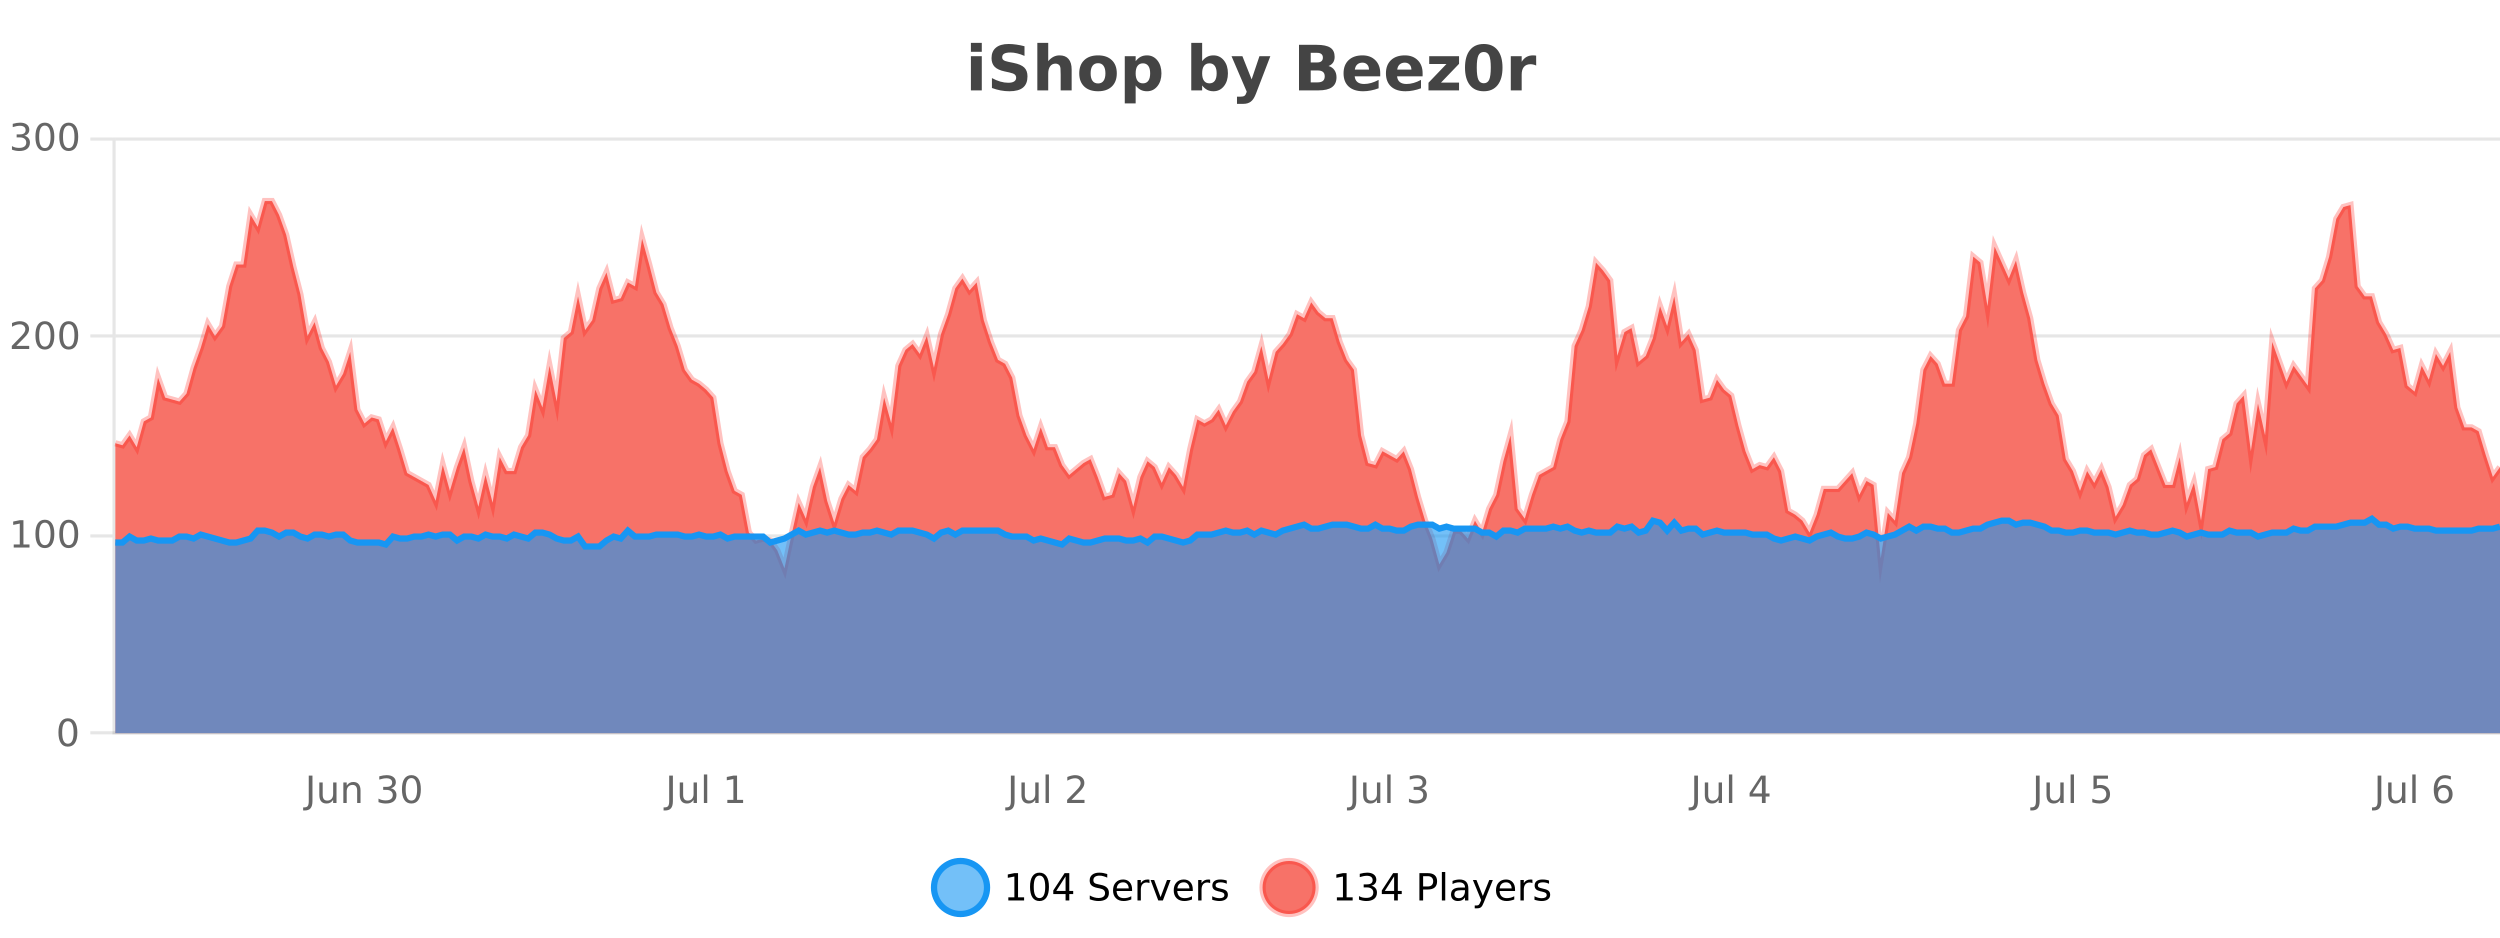 <?xml version="1.0" encoding="UTF-8"?>
<svg xmlns="http://www.w3.org/2000/svg" xmlns:xlink="http://www.w3.org/1999/xlink" width="800pt" height="300pt" viewBox="0 0 800 300" version="1.1">
<defs>
<clipPath id="clip1">
  <path d="M 270 263 L 345 263 L 345 300 L 270 300 Z M 270 263 "/>
</clipPath>
<clipPath id="clip2">
  <path d="M 375 263 L 450 263 L 450 300 L 375 300 Z M 375 263 "/>
</clipPath>
<clipPath id="clip3">
  <path d="M 36.906 64 L 800 64 L 800 234.602 L 36.906 234.602 Z M 36.906 64 "/>
</clipPath>
<clipPath id="clip4">
  <path d="M 35.906 43 L 800 43 L 800 211 L 35.906 211 Z M 35.906 43 "/>
</clipPath>
<clipPath id="clip5">
  <path d="M 36.906 165 L 800 165 L 800 234.602 L 36.906 234.602 Z M 36.906 165 "/>
</clipPath>
<clipPath id="clip6">
  <path d="M 35.906 137 L 800 137 L 800 204 L 35.906 204 Z M 35.906 137 "/>
</clipPath>
</defs>
<g id="surface2391471">
<rect x="0" y="0" width="800" height="300" style="fill:rgb(100%,100%,100%);fill-opacity:1;stroke:none;"/>
<path style="fill:none;stroke-width:1;stroke-linecap:butt;stroke-linejoin:miter;stroke:rgb(0%,0%,0%);stroke-opacity:0.098;stroke-miterlimit:10;" d="M 37 234.5 L 800 234.5 "/>
<path style="fill:none;stroke-width:1;stroke-linecap:butt;stroke-linejoin:miter;stroke:rgb(0%,0%,0%);stroke-opacity:0.098;stroke-miterlimit:10;" d="M 28.906 234.5 L 36 234.5 "/>
<path style="fill:none;stroke-width:1;stroke-linecap:butt;stroke-linejoin:miter;stroke:rgb(0%,0%,0%);stroke-opacity:0.098;stroke-miterlimit:10;" d="M 37 171.5 L 800 171.5 "/>
<path style="fill:none;stroke-width:1;stroke-linecap:butt;stroke-linejoin:miter;stroke:rgb(0%,0%,0%);stroke-opacity:0.098;stroke-miterlimit:10;" d="M 28.906 171.5 L 36 171.5 "/>
<path style="fill:none;stroke-width:1;stroke-linecap:butt;stroke-linejoin:miter;stroke:rgb(0%,0%,0%);stroke-opacity:0.098;stroke-miterlimit:10;" d="M 37 107.5 L 800 107.5 "/>
<path style="fill:none;stroke-width:1;stroke-linecap:butt;stroke-linejoin:miter;stroke:rgb(0%,0%,0%);stroke-opacity:0.098;stroke-miterlimit:10;" d="M 28.906 107.5 L 36 107.5 "/>
<path style="fill:none;stroke-width:1;stroke-linecap:butt;stroke-linejoin:miter;stroke:rgb(0%,0%,0%);stroke-opacity:0.098;stroke-miterlimit:10;" d="M 37 44.5 L 800 44.5 "/>
<path style="fill:none;stroke-width:1;stroke-linecap:butt;stroke-linejoin:miter;stroke:rgb(0%,0%,0%);stroke-opacity:0.098;stroke-miterlimit:10;" d="M 28.906 44.5 L 36 44.5 "/>
<path style=" stroke:none;fill-rule:nonzero;fill:rgb(9.02%,58.824%,95.294%);fill-opacity:0.6;" d="M 315.852 284 C 315.852 288.688 312.055 292.484 307.367 292.484 C 302.684 292.484 298.883 288.688 298.883 284 C 298.883 279.312 302.684 275.516 307.367 275.516 C 312.055 275.516 315.852 279.312 315.852 284 Z M 315.852 284 "/>
<g clip-path="url(#clip1)" clip-rule="nonzero">
<path style="fill:none;stroke-width:2;stroke-linecap:butt;stroke-linejoin:miter;stroke:rgb(9.02%,58.824%,95.294%);stroke-opacity:1;stroke-miterlimit:10;" d="M 315.852 284 C 315.852 288.688 312.055 292.484 307.367 292.484 C 302.684 292.484 298.883 288.688 298.883 284 C 298.883 279.312 302.684 275.516 307.367 275.516 C 312.055 275.516 315.852 279.312 315.852 284 Z M 315.852 284 "/>
</g>
<path style=" stroke:none;fill-rule:nonzero;fill:rgb(0%,0%,0%);fill-opacity:1;" d="M 322.664 287.156 L 324.602 287.156 L 324.602 280.484 L 322.492 280.906 L 322.492 279.828 L 324.586 279.406 L 325.773 279.406 L 325.773 287.156 L 327.711 287.156 L 327.711 288.156 L 322.664 288.156 Z M 332.629 280.188 C 332.023 280.188 331.566 280.492 331.254 281.094 C 330.949 281.688 330.801 282.59 330.801 283.797 C 330.801 284.996 330.949 285.898 331.254 286.5 C 331.566 287.094 332.023 287.391 332.629 287.391 C 333.242 287.391 333.699 287.094 334.004 286.5 C 334.316 285.898 334.473 284.996 334.473 283.797 C 334.473 282.59 334.316 281.688 334.004 281.094 C 333.699 280.492 333.242 280.188 332.629 280.188 Z M 332.629 279.25 C 333.605 279.25 334.355 279.641 334.879 280.422 C 335.398 281.195 335.66 282.32 335.66 283.797 C 335.66 285.266 335.398 286.391 334.879 287.172 C 334.355 287.945 333.605 288.328 332.629 288.328 C 331.648 288.328 330.898 287.945 330.379 287.172 C 329.867 286.391 329.613 285.266 329.613 283.797 C 329.613 282.32 329.867 281.195 330.379 280.422 C 330.898 279.641 331.648 279.25 332.629 279.25 Z M 340.984 280.438 L 338 285.109 L 340.984 285.109 Z M 340.672 279.406 L 342.172 279.406 L 342.172 285.109 L 343.422 285.109 L 343.422 286.094 L 342.172 286.094 L 342.172 288.156 L 340.984 288.156 L 340.984 286.094 L 337.047 286.094 L 337.047 284.953 Z M 354.32 279.688 L 354.32 280.844 C 353.871 280.637 353.445 280.48 353.039 280.375 C 352.641 280.262 352.262 280.203 351.898 280.203 C 351.25 280.203 350.75 280.328 350.398 280.578 C 350.055 280.828 349.883 281.188 349.883 281.656 C 349.883 282.043 349.996 282.336 350.227 282.531 C 350.453 282.73 350.898 282.887 351.555 283 L 352.258 283.156 C 353.141 283.324 353.793 283.621 354.211 284.047 C 354.637 284.465 354.852 285.027 354.852 285.734 C 354.852 286.59 354.562 287.234 353.992 287.672 C 353.43 288.109 352.594 288.328 351.492 288.328 C 351.086 288.328 350.648 288.281 350.18 288.188 C 349.711 288.094 349.227 287.953 348.727 287.766 L 348.727 286.547 C 349.203 286.82 349.672 287.023 350.133 287.156 C 350.602 287.293 351.055 287.359 351.492 287.359 C 352.168 287.359 352.688 287.23 353.055 286.969 C 353.43 286.699 353.617 286.32 353.617 285.828 C 353.617 285.402 353.48 285.07 353.211 284.828 C 352.949 284.578 352.516 284.398 351.914 284.281 L 351.195 284.141 C 350.309 283.965 349.668 283.688 349.273 283.312 C 348.887 282.938 348.695 282.418 348.695 281.75 C 348.695 280.969 348.965 280.359 349.508 279.922 C 350.047 279.477 350.797 279.25 351.758 279.25 C 352.172 279.25 352.59 279.289 353.008 279.359 C 353.434 279.434 353.871 279.543 354.32 279.688 Z M 362.266 284.609 L 362.266 285.125 L 357.297 285.125 C 357.348 285.875 357.57 286.445 357.969 286.828 C 358.375 287.215 358.93 287.406 359.641 287.406 C 360.055 287.406 360.457 287.359 360.844 287.266 C 361.238 287.164 361.629 287.008 362.016 286.797 L 362.016 287.828 C 361.617 287.984 361.219 288.105 360.812 288.188 C 360.406 288.281 359.992 288.328 359.578 288.328 C 358.535 288.328 357.707 288.027 357.094 287.422 C 356.477 286.809 356.172 285.98 356.172 284.938 C 356.172 283.867 356.461 283.016 357.047 282.391 C 357.629 281.758 358.41 281.438 359.391 281.438 C 360.273 281.438 360.973 281.727 361.484 282.297 C 362.004 282.859 362.266 283.633 362.266 284.609 Z M 361.188 284.281 C 361.176 283.699 361.008 283.23 360.688 282.875 C 360.363 282.523 359.938 282.344 359.406 282.344 C 358.801 282.344 358.316 282.516 357.953 282.859 C 357.598 283.203 357.395 283.684 357.344 284.297 Z M 367.836 282.594 C 367.711 282.531 367.574 282.484 367.43 282.453 C 367.293 282.414 367.137 282.391 366.961 282.391 C 366.355 282.391 365.887 282.59 365.555 282.984 C 365.23 283.383 365.07 283.953 365.07 284.703 L 365.07 288.156 L 363.992 288.156 L 363.992 281.594 L 365.07 281.594 L 365.07 282.609 C 365.297 282.215 365.594 281.922 365.961 281.734 C 366.324 281.539 366.766 281.438 367.289 281.438 C 367.359 281.438 367.438 281.445 367.523 281.453 C 367.617 281.465 367.715 281.48 367.82 281.5 Z M 368.195 281.594 L 369.336 281.594 L 371.383 287.094 L 373.445 281.594 L 374.586 281.594 L 372.117 288.156 L 370.648 288.156 Z M 381.688 284.609 L 381.688 285.125 L 376.719 285.125 C 376.77 285.875 376.992 286.445 377.391 286.828 C 377.797 287.215 378.352 287.406 379.062 287.406 C 379.477 287.406 379.879 287.359 380.266 287.266 C 380.66 287.164 381.051 287.008 381.438 286.797 L 381.438 287.828 C 381.039 287.984 380.641 288.105 380.234 288.188 C 379.828 288.281 379.414 288.328 379 288.328 C 377.957 288.328 377.129 288.027 376.516 287.422 C 375.898 286.809 375.594 285.98 375.594 284.938 C 375.594 283.867 375.883 283.016 376.469 282.391 C 377.051 281.758 377.832 281.438 378.812 281.438 C 379.695 281.438 380.395 281.727 380.906 282.297 C 381.426 282.859 381.688 283.633 381.688 284.609 Z M 380.609 284.281 C 380.598 283.699 380.43 283.23 380.109 282.875 C 379.785 282.523 379.359 282.344 378.828 282.344 C 378.223 282.344 377.738 282.516 377.375 282.859 C 377.02 283.203 376.816 283.684 376.766 284.297 Z M 387.258 282.594 C 387.133 282.531 386.996 282.484 386.852 282.453 C 386.715 282.414 386.559 282.391 386.383 282.391 C 385.777 282.391 385.309 282.59 384.977 282.984 C 384.652 283.383 384.492 283.953 384.492 284.703 L 384.492 288.156 L 383.414 288.156 L 383.414 281.594 L 384.492 281.594 L 384.492 282.609 C 384.719 282.215 385.016 281.922 385.383 281.734 C 385.746 281.539 386.188 281.438 386.711 281.438 C 386.781 281.438 386.859 281.445 386.945 281.453 C 387.039 281.465 387.137 281.48 387.242 281.5 Z M 392.562 281.781 L 392.562 282.812 C 392.258 282.656 391.941 282.543 391.609 282.469 C 391.285 282.387 390.945 282.344 390.594 282.344 C 390.062 282.344 389.66 282.43 389.391 282.594 C 389.117 282.75 388.984 282.996 388.984 283.328 C 388.984 283.578 389.078 283.777 389.266 283.922 C 389.461 284.059 389.852 284.188 390.438 284.312 L 390.797 284.406 C 391.566 284.562 392.113 284.793 392.438 285.094 C 392.758 285.398 392.922 285.812 392.922 286.344 C 392.922 286.961 392.676 287.445 392.188 287.797 C 391.707 288.152 391.047 288.328 390.203 288.328 C 389.848 288.328 389.477 288.289 389.094 288.219 C 388.719 288.156 388.32 288.059 387.906 287.922 L 387.906 286.797 C 388.301 287.008 388.691 287.164 389.078 287.266 C 389.461 287.371 389.848 287.422 390.234 287.422 C 390.734 287.422 391.117 287.34 391.391 287.172 C 391.672 286.996 391.812 286.746 391.812 286.422 C 391.812 286.133 391.711 285.906 391.516 285.75 C 391.316 285.594 390.883 285.445 390.219 285.297 L 389.844 285.219 C 389.176 285.074 388.691 284.855 388.391 284.562 C 388.098 284.273 387.953 283.875 387.953 283.375 C 387.953 282.75 388.172 282.273 388.609 281.938 C 389.047 281.605 389.664 281.438 390.469 281.438 C 390.863 281.438 391.238 281.469 391.594 281.531 C 391.945 281.586 392.27 281.668 392.562 281.781 Z M 317.367 277.016 "/>
<path style=" stroke:none;fill-rule:nonzero;fill:rgb(96.863%,44.706%,40.784%);fill-opacity:1;" d="M 420.988 284 C 420.988 288.688 417.191 292.484 412.504 292.484 C 407.82 292.484 404.02 288.688 404.02 284 C 404.02 279.312 407.82 275.516 412.504 275.516 C 417.191 275.516 420.988 279.312 420.988 284 Z M 420.988 284 "/>
<g clip-path="url(#clip2)" clip-rule="nonzero">
<path style="fill:none;stroke-width:2;stroke-linecap:butt;stroke-linejoin:miter;stroke:rgb(100%,4.706%,0%);stroke-opacity:0.247;stroke-miterlimit:10;" d="M 420.988 284 C 420.988 288.688 417.191 292.484 412.504 292.484 C 407.82 292.484 404.02 288.688 404.02 284 C 404.02 279.312 407.82 275.516 412.504 275.516 C 417.191 275.516 420.988 279.312 420.988 284 Z M 420.988 284 "/>
</g>
<path style=" stroke:none;fill-rule:nonzero;fill:rgb(0%,0%,0%);fill-opacity:1;" d="M 427.805 287.156 L 429.742 287.156 L 429.742 280.484 L 427.633 280.906 L 427.633 279.828 L 429.727 279.406 L 430.914 279.406 L 430.914 287.156 L 432.852 287.156 L 432.852 288.156 L 427.805 288.156 Z M 438.828 283.438 C 439.391 283.562 439.828 283.82 440.141 284.203 C 440.461 284.578 440.625 285.047 440.625 285.609 C 440.625 286.477 440.328 287.148 439.734 287.625 C 439.141 288.094 438.297 288.328 437.203 288.328 C 436.836 288.328 436.457 288.289 436.062 288.219 C 435.676 288.148 435.281 288.039 434.875 287.891 L 434.875 286.75 C 435.195 286.938 435.551 287.086 435.938 287.188 C 436.332 287.281 436.742 287.328 437.172 287.328 C 437.91 287.328 438.473 287.184 438.859 286.891 C 439.254 286.602 439.453 286.172 439.453 285.609 C 439.453 285.102 439.27 284.699 438.906 284.406 C 438.539 284.117 438.039 283.969 437.406 283.969 L 436.375 283.969 L 436.375 283 L 437.453 283 C 438.023 283 438.469 282.887 438.781 282.656 C 439.094 282.418 439.25 282.078 439.25 281.641 C 439.25 281.195 439.086 280.852 438.766 280.609 C 438.453 280.371 438 280.25 437.406 280.25 C 437.07 280.25 436.719 280.289 436.344 280.359 C 435.977 280.422 435.57 280.527 435.125 280.672 L 435.125 279.625 C 435.582 279.5 436.004 279.406 436.391 279.344 C 436.785 279.281 437.156 279.25 437.5 279.25 C 438.406 279.25 439.117 279.453 439.641 279.859 C 440.16 280.266 440.422 280.82 440.422 281.516 C 440.422 282.008 440.281 282.418 440 282.75 C 439.727 283.086 439.336 283.312 438.828 283.438 Z M 446.117 280.438 L 443.133 285.109 L 446.117 285.109 Z M 445.805 279.406 L 447.305 279.406 L 447.305 285.109 L 448.555 285.109 L 448.555 286.094 L 447.305 286.094 L 447.305 288.156 L 446.117 288.156 L 446.117 286.094 L 442.18 286.094 L 442.18 284.953 Z M 455.398 280.375 L 455.398 283.672 L 456.883 283.672 C 457.434 283.672 457.859 283.531 458.164 283.25 C 458.465 282.961 458.617 282.547 458.617 282.016 C 458.617 281.496 458.465 281.094 458.164 280.812 C 457.859 280.523 457.434 280.375 456.883 280.375 Z M 454.211 279.406 L 456.883 279.406 C 457.871 279.406 458.617 279.633 459.117 280.078 C 459.617 280.516 459.867 281.164 459.867 282.016 C 459.867 282.883 459.617 283.539 459.117 283.984 C 458.617 284.422 457.871 284.641 456.883 284.641 L 455.398 284.641 L 455.398 288.156 L 454.211 288.156 Z M 461.398 279.031 L 462.477 279.031 L 462.477 288.156 L 461.398 288.156 Z M 467.719 284.859 C 466.852 284.859 466.25 284.961 465.906 285.156 C 465.57 285.355 465.406 285.695 465.406 286.172 C 465.406 286.559 465.531 286.867 465.781 287.094 C 466.039 287.312 466.383 287.422 466.812 287.422 C 467.414 287.422 467.895 287.215 468.25 286.797 C 468.613 286.371 468.797 285.805 468.797 285.094 L 468.797 284.859 Z M 469.875 284.406 L 469.875 288.156 L 468.797 288.156 L 468.797 287.156 C 468.547 287.555 468.238 287.852 467.875 288.047 C 467.508 288.234 467.062 288.328 466.531 288.328 C 465.852 288.328 465.316 288.141 464.922 287.766 C 464.523 287.383 464.328 286.875 464.328 286.25 C 464.328 285.512 464.57 284.953 465.062 284.578 C 465.562 284.203 466.301 284.016 467.281 284.016 L 468.797 284.016 L 468.797 283.906 C 468.797 283.406 468.629 283.023 468.297 282.75 C 467.973 282.48 467.52 282.344 466.938 282.344 C 466.562 282.344 466.191 282.391 465.828 282.484 C 465.473 282.578 465.133 282.715 464.812 282.891 L 464.812 281.891 C 465.207 281.734 465.586 281.621 465.953 281.547 C 466.328 281.477 466.691 281.438 467.047 281.438 C 467.992 281.438 468.703 281.684 469.172 282.172 C 469.641 282.664 469.875 283.406 469.875 284.406 Z M 474.82 288.766 C 474.516 289.547 474.219 290.055 473.93 290.297 C 473.637 290.535 473.25 290.656 472.773 290.656 L 471.914 290.656 L 471.914 289.75 L 472.539 289.75 C 472.84 289.75 473.07 289.676 473.227 289.531 C 473.391 289.395 473.574 289.066 473.773 288.547 L 473.977 288.047 L 471.32 281.594 L 472.461 281.594 L 474.508 286.719 L 476.57 281.594 L 477.711 281.594 Z M 484.812 284.609 L 484.812 285.125 L 479.844 285.125 C 479.895 285.875 480.117 286.445 480.516 286.828 C 480.922 287.215 481.477 287.406 482.188 287.406 C 482.602 287.406 483.004 287.359 483.391 287.266 C 483.785 287.164 484.176 287.008 484.562 286.797 L 484.562 287.828 C 484.164 287.984 483.766 288.105 483.359 288.188 C 482.953 288.281 482.539 288.328 482.125 288.328 C 481.082 288.328 480.254 288.027 479.641 287.422 C 479.023 286.809 478.719 285.98 478.719 284.938 C 478.719 283.867 479.008 283.016 479.594 282.391 C 480.176 281.758 480.957 281.438 481.938 281.438 C 482.82 281.438 483.52 281.727 484.031 282.297 C 484.551 282.859 484.812 283.633 484.812 284.609 Z M 483.734 284.281 C 483.723 283.699 483.555 283.23 483.234 282.875 C 482.91 282.523 482.484 282.344 481.953 282.344 C 481.348 282.344 480.863 282.516 480.5 282.859 C 480.145 283.203 479.941 283.684 479.891 284.297 Z M 490.383 282.594 C 490.258 282.531 490.121 282.484 489.977 282.453 C 489.84 282.414 489.684 282.391 489.508 282.391 C 488.902 282.391 488.434 282.59 488.102 282.984 C 487.777 283.383 487.617 283.953 487.617 284.703 L 487.617 288.156 L 486.539 288.156 L 486.539 281.594 L 487.617 281.594 L 487.617 282.609 C 487.844 282.215 488.141 281.922 488.508 281.734 C 488.871 281.539 489.312 281.438 489.836 281.438 C 489.906 281.438 489.984 281.445 490.07 281.453 C 490.164 281.465 490.262 281.48 490.367 281.5 Z M 495.691 281.781 L 495.691 282.812 C 495.387 282.656 495.07 282.543 494.738 282.469 C 494.414 282.387 494.074 282.344 493.723 282.344 C 493.191 282.344 492.789 282.43 492.52 282.594 C 492.246 282.75 492.113 282.996 492.113 283.328 C 492.113 283.578 492.207 283.777 492.395 283.922 C 492.59 284.059 492.98 284.188 493.566 284.312 L 493.926 284.406 C 494.695 284.562 495.242 284.793 495.566 285.094 C 495.887 285.398 496.051 285.812 496.051 286.344 C 496.051 286.961 495.805 287.445 495.316 287.797 C 494.836 288.152 494.176 288.328 493.332 288.328 C 492.977 288.328 492.605 288.289 492.223 288.219 C 491.848 288.156 491.449 288.059 491.035 287.922 L 491.035 286.797 C 491.43 287.008 491.82 287.164 492.207 287.266 C 492.59 287.371 492.977 287.422 493.363 287.422 C 493.863 287.422 494.246 287.34 494.52 287.172 C 494.801 286.996 494.941 286.746 494.941 286.422 C 494.941 286.133 494.84 285.906 494.645 285.75 C 494.445 285.594 494.012 285.445 493.348 285.297 L 492.973 285.219 C 492.305 285.074 491.82 284.855 491.52 284.562 C 491.227 284.273 491.082 283.875 491.082 283.375 C 491.082 282.75 491.301 282.273 491.738 281.938 C 492.176 281.605 492.793 281.438 493.598 281.438 C 493.992 281.438 494.367 281.469 494.723 281.531 C 495.074 281.586 495.398 281.668 495.691 281.781 Z M 422.504 277.016 "/>
<path style=" stroke:none;fill-rule:nonzero;fill:rgb(26.667%,26.667%,26.667%);fill-opacity:1;" d="M 310.688 17.984 L 314.172 17.984 L 314.172 28.922 L 310.688 28.922 Z M 310.688 13.719 L 314.172 13.719 L 314.172 16.578 L 310.688 16.578 Z M 327.84 14.797 L 327.84 17.891 C 327.035 17.527 326.254 17.258 325.496 17.078 C 324.734 16.891 324.016 16.797 323.34 16.797 C 322.441 16.797 321.777 16.922 321.34 17.172 C 320.91 17.422 320.699 17.809 320.699 18.328 C 320.699 18.715 320.844 19.016 321.137 19.234 C 321.426 19.453 321.953 19.641 322.715 19.797 L 324.309 20.125 C 325.934 20.449 327.082 20.945 327.762 21.609 C 328.449 22.277 328.793 23.219 328.793 24.438 C 328.793 26.043 328.312 27.242 327.355 28.031 C 326.406 28.812 324.953 29.203 322.996 29.203 C 322.066 29.203 321.137 29.113 320.199 28.938 C 319.27 28.762 318.344 28.5 317.418 28.156 L 317.418 24.984 C 318.344 25.484 319.238 25.859 320.105 26.109 C 320.98 26.359 321.824 26.484 322.637 26.484 C 323.457 26.484 324.082 26.352 324.512 26.078 C 324.949 25.797 325.168 25.402 325.168 24.891 C 325.168 24.445 325.016 24.094 324.715 23.844 C 324.422 23.594 323.832 23.371 322.949 23.172 L 321.496 22.859 C 320.035 22.547 318.969 22.055 318.293 21.375 C 317.625 20.688 317.293 19.762 317.293 18.594 C 317.293 17.148 317.762 16.031 318.699 15.25 C 319.637 14.469 320.984 14.078 322.746 14.078 C 323.547 14.078 324.371 14.141 325.215 14.266 C 326.059 14.383 326.934 14.559 327.84 14.797 Z M 342.93 22.266 L 342.93 28.922 L 339.414 28.922 L 339.414 23.844 C 339.414 22.887 339.391 22.23 339.352 21.875 C 339.309 21.512 339.234 21.246 339.133 21.078 C 338.996 20.852 338.809 20.672 338.57 20.547 C 338.34 20.422 338.074 20.359 337.773 20.359 C 337.043 20.359 336.469 20.641 336.055 21.203 C 335.637 21.766 335.43 22.547 335.43 23.547 L 335.43 28.922 L 331.945 28.922 L 331.945 13.719 L 335.43 13.719 L 335.43 19.578 C 335.961 18.945 336.523 18.477 337.117 18.172 C 337.711 17.871 338.359 17.719 339.07 17.719 C 340.34 17.719 341.297 18.109 341.945 18.891 C 342.602 19.664 342.93 20.789 342.93 22.266 Z M 351.391 20.219 C 350.609 20.219 350.016 20.5 349.609 21.062 C 349.203 21.617 349 22.418 349 23.469 C 349 24.512 349.203 25.312 349.609 25.875 C 350.016 26.43 350.609 26.703 351.391 26.703 C 352.148 26.703 352.727 26.43 353.125 25.875 C 353.531 25.312 353.734 24.512 353.734 23.469 C 353.734 22.418 353.531 21.617 353.125 21.062 C 352.727 20.5 352.148 20.219 351.391 20.219 Z M 351.391 17.719 C 353.266 17.719 354.727 18.23 355.781 19.25 C 356.844 20.262 357.375 21.668 357.375 23.469 C 357.375 25.262 356.844 26.668 355.781 27.688 C 354.727 28.699 353.266 29.203 351.391 29.203 C 349.492 29.203 348.016 28.699 346.953 27.688 C 345.891 26.668 345.359 25.262 345.359 23.469 C 345.359 21.668 345.891 20.262 346.953 19.25 C 348.016 18.23 349.492 17.719 351.391 17.719 Z M 363.41 27.344 L 363.41 33.078 L 359.926 33.078 L 359.926 17.984 L 363.41 17.984 L 363.41 19.578 C 363.898 18.945 364.434 18.477 365.02 18.172 C 365.602 17.871 366.273 17.719 367.035 17.719 C 368.387 17.719 369.496 18.258 370.363 19.328 C 371.227 20.402 371.66 21.781 371.66 23.469 C 371.66 25.148 371.227 26.523 370.363 27.594 C 369.496 28.668 368.387 29.203 367.035 29.203 C 366.273 29.203 365.602 29.051 365.02 28.75 C 364.434 28.449 363.898 27.98 363.41 27.344 Z M 365.738 20.266 C 364.988 20.266 364.41 20.543 364.004 21.094 C 363.605 21.637 363.41 22.43 363.41 23.469 C 363.41 24.5 363.605 25.293 364.004 25.844 C 364.41 26.398 364.988 26.672 365.738 26.672 C 366.488 26.672 367.059 26.402 367.457 25.859 C 367.852 25.309 368.051 24.512 368.051 23.469 C 368.051 22.43 367.852 21.637 367.457 21.094 C 367.059 20.543 366.488 20.266 365.738 20.266 Z M 387.016 26.672 C 387.766 26.672 388.336 26.402 388.734 25.859 C 389.129 25.309 389.328 24.512 389.328 23.469 C 389.328 22.43 389.129 21.637 388.734 21.094 C 388.336 20.543 387.766 20.266 387.016 20.266 C 386.266 20.266 385.688 20.543 385.281 21.094 C 384.883 21.637 384.688 22.43 384.688 23.469 C 384.688 24.5 384.883 25.293 385.281 25.844 C 385.688 26.398 386.266 26.672 387.016 26.672 Z M 384.688 19.578 C 385.176 18.945 385.711 18.477 386.297 18.172 C 386.879 17.871 387.551 17.719 388.312 17.719 C 389.664 17.719 390.773 18.258 391.641 19.328 C 392.504 20.402 392.938 21.781 392.938 23.469 C 392.938 25.148 392.504 26.523 391.641 27.594 C 390.773 28.668 389.664 29.203 388.312 29.203 C 387.551 29.203 386.879 29.051 386.297 28.75 C 385.711 28.449 385.176 27.98 384.688 27.344 L 384.688 28.922 L 381.203 28.922 L 381.203 13.719 L 384.688 13.719 Z M 394.086 17.984 L 397.57 17.984 L 400.523 25.406 L 403.023 17.984 L 406.508 17.984 L 401.914 29.953 C 401.453 31.172 400.914 32.02 400.289 32.5 C 399.672 32.988 398.867 33.234 397.867 33.234 L 395.836 33.234 L 395.836 30.938 L 396.93 30.938 C 397.523 30.938 397.953 30.844 398.227 30.656 C 398.496 30.469 398.703 30.129 398.852 29.641 L 398.961 29.344 Z M 421.508 19.984 C 422.102 19.984 422.547 19.855 422.852 19.594 C 423.164 19.336 423.32 18.949 423.32 18.438 C 423.32 17.938 423.164 17.559 422.852 17.297 C 422.547 17.039 422.102 16.906 421.508 16.906 L 419.43 16.906 L 419.43 19.984 Z M 421.633 26.359 C 422.391 26.359 422.961 26.203 423.336 25.891 C 423.719 25.57 423.914 25.086 423.914 24.438 C 423.914 23.805 423.727 23.328 423.352 23.016 C 422.977 22.703 422.402 22.547 421.633 22.547 L 419.43 22.547 L 419.43 26.359 Z M 425.133 21.125 C 425.945 21.355 426.57 21.789 427.008 22.422 C 427.453 23.047 427.68 23.82 427.68 24.734 C 427.68 26.141 427.199 27.195 426.242 27.891 C 425.293 28.578 423.852 28.922 421.914 28.922 L 415.68 28.922 L 415.68 14.344 L 421.32 14.344 C 423.34 14.344 424.805 14.652 425.711 15.266 C 426.625 15.871 427.086 16.852 427.086 18.203 C 427.086 18.914 426.918 19.516 426.586 20.016 C 426.25 20.508 425.766 20.875 425.133 21.125 Z M 441.672 23.422 L 441.672 24.422 L 433.5 24.422 C 433.582 25.246 433.879 25.859 434.391 26.266 C 434.898 26.672 435.609 26.875 436.516 26.875 C 437.254 26.875 438.008 26.766 438.781 26.547 C 439.551 26.328 440.344 26 441.156 25.562 L 441.156 28.25 C 440.332 28.562 439.504 28.797 438.672 28.953 C 437.848 29.117 437.023 29.203 436.203 29.203 C 434.223 29.203 432.68 28.703 431.578 27.703 C 430.484 26.695 429.938 25.281 429.938 23.469 C 429.938 21.68 430.473 20.273 431.547 19.25 C 432.629 18.23 434.113 17.719 436 17.719 C 437.719 17.719 439.094 18.242 440.125 19.281 C 441.156 20.312 441.672 21.695 441.672 23.422 Z M 438.078 22.266 C 438.078 21.602 437.883 21.062 437.5 20.656 C 437.113 20.25 436.609 20.047 435.984 20.047 C 435.305 20.047 434.754 20.242 434.328 20.625 C 433.91 21 433.648 21.547 433.547 22.266 Z M 455.234 23.422 L 455.234 24.422 L 447.062 24.422 C 447.145 25.246 447.441 25.859 447.953 26.266 C 448.461 26.672 449.172 26.875 450.078 26.875 C 450.816 26.875 451.57 26.766 452.344 26.547 C 453.113 26.328 453.906 26 454.719 25.562 L 454.719 28.25 C 453.895 28.562 453.066 28.797 452.234 28.953 C 451.41 29.117 450.586 29.203 449.766 29.203 C 447.785 29.203 446.242 28.703 445.141 27.703 C 444.047 26.695 443.5 25.281 443.5 23.469 C 443.5 21.68 444.035 20.273 445.109 19.25 C 446.191 18.23 447.676 17.719 449.562 17.719 C 451.281 17.719 452.656 18.242 453.688 19.281 C 454.719 20.312 455.234 21.695 455.234 23.422 Z M 451.641 22.266 C 451.641 21.602 451.445 21.062 451.062 20.656 C 450.676 20.25 450.172 20.047 449.547 20.047 C 448.867 20.047 448.316 20.242 447.891 20.625 C 447.473 21 447.211 21.547 447.109 22.266 Z M 457.348 17.984 L 466.895 17.984 L 466.895 20.422 L 461.129 26.422 L 466.895 26.422 L 466.895 28.922 L 457.113 28.922 L 457.113 26.484 L 462.863 20.484 L 457.348 20.484 Z M 477.051 21.609 C 477.051 19.789 476.879 18.508 476.535 17.766 C 476.191 17.016 475.617 16.641 474.816 16.641 C 474.004 16.641 473.426 17.016 473.082 17.766 C 472.738 18.508 472.566 19.789 472.566 21.609 C 472.566 23.453 472.738 24.758 473.082 25.516 C 473.426 26.266 474.004 26.641 474.816 26.641 C 475.617 26.641 476.191 26.266 476.535 25.516 C 476.879 24.758 477.051 23.453 477.051 21.609 Z M 480.801 21.641 C 480.801 24.059 480.277 25.922 479.238 27.234 C 478.195 28.547 476.723 29.203 474.816 29.203 C 472.887 29.203 471.402 28.547 470.363 27.234 C 469.32 25.922 468.801 24.059 468.801 21.641 C 468.801 19.227 469.32 17.359 470.363 16.047 C 471.402 14.734 472.887 14.078 474.816 14.078 C 476.723 14.078 478.195 14.734 479.238 16.047 C 480.277 17.359 480.801 19.227 480.801 21.641 Z M 491.578 20.969 C 491.266 20.824 490.957 20.719 490.656 20.656 C 490.352 20.586 490.051 20.547 489.75 20.547 C 488.844 20.547 488.145 20.836 487.656 21.406 C 487.176 21.98 486.938 22.805 486.938 23.875 L 486.938 28.922 L 483.453 28.922 L 483.453 17.984 L 486.938 17.984 L 486.938 19.781 C 487.383 19.062 487.898 18.543 488.484 18.219 C 489.066 17.887 489.766 17.719 490.578 17.719 C 490.703 17.719 490.832 17.727 490.969 17.734 C 491.102 17.746 491.301 17.766 491.562 17.797 Z M 309 10.359 "/>
<path style="fill:none;stroke-width:1;stroke-linecap:butt;stroke-linejoin:miter;stroke:rgb(0%,0%,0%);stroke-opacity:0.098;stroke-miterlimit:10;" d="M 36 234.5 L 801 234.5 "/>
<path style=" stroke:none;fill-rule:nonzero;fill:rgb(40%,40%,40%);fill-opacity:1;" d="M 98.801 248.203 L 99.988 248.203 L 99.988 256.344 C 99.988 257.395 99.785 258.16 99.379 258.641 C 98.98 259.117 98.34 259.359 97.457 259.359 L 97.004 259.359 L 97.004 258.359 L 97.379 258.359 C 97.898 258.359 98.262 258.211 98.473 257.922 C 98.691 257.629 98.801 257.102 98.801 256.344 Z M 102.184 254.359 L 102.184 250.391 L 103.262 250.391 L 103.262 254.328 C 103.262 254.945 103.379 255.406 103.621 255.719 C 103.871 256.031 104.234 256.188 104.715 256.188 C 105.297 256.188 105.754 256.008 106.09 255.641 C 106.434 255.266 106.605 254.758 106.605 254.109 L 106.605 250.391 L 107.684 250.391 L 107.684 256.953 L 106.605 256.953 L 106.605 255.938 C 106.344 256.344 106.043 256.648 105.699 256.844 C 105.355 257.031 104.953 257.125 104.496 257.125 C 103.734 257.125 103.156 256.891 102.762 256.422 C 102.375 255.953 102.184 255.266 102.184 254.359 Z M 104.902 250.234 Z M 115.367 252.984 L 115.367 256.953 L 114.289 256.953 L 114.289 253.031 C 114.289 252.406 114.164 251.945 113.914 251.641 C 113.672 251.328 113.312 251.172 112.836 251.172 C 112.25 251.172 111.789 251.359 111.445 251.734 C 111.109 252.102 110.945 252.605 110.945 253.25 L 110.945 256.953 L 109.867 256.953 L 109.867 250.391 L 110.945 250.391 L 110.945 251.406 C 111.203 251.012 111.508 250.719 111.852 250.531 C 112.203 250.336 112.609 250.234 113.07 250.234 C 113.82 250.234 114.387 250.469 114.773 250.938 C 115.168 251.398 115.367 252.078 115.367 252.984 Z M 125.07 252.234 C 125.633 252.359 126.07 252.617 126.383 253 C 126.703 253.375 126.867 253.844 126.867 254.406 C 126.867 255.273 126.57 255.945 125.977 256.422 C 125.383 256.891 124.539 257.125 123.445 257.125 C 123.078 257.125 122.699 257.086 122.305 257.016 C 121.918 256.945 121.523 256.836 121.117 256.688 L 121.117 255.547 C 121.438 255.734 121.793 255.883 122.18 255.984 C 122.574 256.078 122.984 256.125 123.414 256.125 C 124.152 256.125 124.715 255.98 125.102 255.688 C 125.496 255.398 125.695 254.969 125.695 254.406 C 125.695 253.898 125.512 253.496 125.148 253.203 C 124.781 252.914 124.281 252.766 123.648 252.766 L 122.617 252.766 L 122.617 251.797 L 123.695 251.797 C 124.266 251.797 124.711 251.684 125.023 251.453 C 125.336 251.215 125.492 250.875 125.492 250.438 C 125.492 249.992 125.328 249.648 125.008 249.406 C 124.695 249.168 124.242 249.047 123.648 249.047 C 123.312 249.047 122.961 249.086 122.586 249.156 C 122.219 249.219 121.812 249.324 121.367 249.469 L 121.367 248.422 C 121.824 248.297 122.246 248.203 122.633 248.141 C 123.027 248.078 123.398 248.047 123.742 248.047 C 124.648 248.047 125.359 248.25 125.883 248.656 C 126.402 249.062 126.664 249.617 126.664 250.312 C 126.664 250.805 126.523 251.215 126.242 251.547 C 125.969 251.883 125.578 252.109 125.07 252.234 Z M 131.641 248.984 C 131.035 248.984 130.578 249.289 130.266 249.891 C 129.961 250.484 129.812 251.387 129.812 252.594 C 129.812 253.793 129.961 254.695 130.266 255.297 C 130.578 255.891 131.035 256.188 131.641 256.188 C 132.254 256.188 132.711 255.891 133.016 255.297 C 133.328 254.695 133.484 253.793 133.484 252.594 C 133.484 251.387 133.328 250.484 133.016 249.891 C 132.711 249.289 132.254 248.984 131.641 248.984 Z M 131.641 248.047 C 132.617 248.047 133.367 248.438 133.891 249.219 C 134.41 249.992 134.672 251.117 134.672 252.594 C 134.672 254.062 134.41 255.188 133.891 255.969 C 133.367 256.742 132.617 257.125 131.641 257.125 C 130.66 257.125 129.91 256.742 129.391 255.969 C 128.879 255.188 128.625 254.062 128.625 252.594 C 128.625 251.117 128.879 249.992 129.391 249.219 C 129.91 248.438 130.66 248.047 131.641 248.047 Z M 97.629 245.816 "/>
<path style=" stroke:none;fill-rule:nonzero;fill:rgb(40%,40%,40%);fill-opacity:1;" d="M 214.141 248.203 L 215.328 248.203 L 215.328 256.344 C 215.328 257.395 215.125 258.16 214.719 258.641 C 214.32 259.117 213.68 259.359 212.797 259.359 L 212.344 259.359 L 212.344 258.359 L 212.719 258.359 C 213.238 258.359 213.602 258.211 213.812 257.922 C 214.031 257.629 214.141 257.102 214.141 256.344 Z M 217.523 254.359 L 217.523 250.391 L 218.602 250.391 L 218.602 254.328 C 218.602 254.945 218.719 255.406 218.961 255.719 C 219.211 256.031 219.574 256.188 220.055 256.188 C 220.637 256.188 221.094 256.008 221.43 255.641 C 221.773 255.266 221.945 254.758 221.945 254.109 L 221.945 250.391 L 223.023 250.391 L 223.023 256.953 L 221.945 256.953 L 221.945 255.938 C 221.684 256.344 221.383 256.648 221.039 256.844 C 220.695 257.031 220.293 257.125 219.836 257.125 C 219.074 257.125 218.496 256.891 218.102 256.422 C 217.715 255.953 217.523 255.266 217.523 254.359 Z M 220.242 250.234 Z M 225.238 247.828 L 226.316 247.828 L 226.316 256.953 L 225.238 256.953 Z M 232.746 255.953 L 234.684 255.953 L 234.684 249.281 L 232.574 249.703 L 232.574 248.625 L 234.668 248.203 L 235.855 248.203 L 235.855 255.953 L 237.793 255.953 L 237.793 256.953 L 232.746 256.953 Z M 212.969 245.816 "/>
<path style=" stroke:none;fill-rule:nonzero;fill:rgb(40%,40%,40%);fill-opacity:1;" d="M 323.48 248.203 L 324.668 248.203 L 324.668 256.344 C 324.668 257.395 324.465 258.16 324.059 258.641 C 323.66 259.117 323.02 259.359 322.137 259.359 L 321.684 259.359 L 321.684 258.359 L 322.059 258.359 C 322.578 258.359 322.941 258.211 323.152 257.922 C 323.371 257.629 323.48 257.102 323.48 256.344 Z M 326.863 254.359 L 326.863 250.391 L 327.941 250.391 L 327.941 254.328 C 327.941 254.945 328.059 255.406 328.301 255.719 C 328.551 256.031 328.914 256.188 329.395 256.188 C 329.977 256.188 330.434 256.008 330.77 255.641 C 331.113 255.266 331.285 254.758 331.285 254.109 L 331.285 250.391 L 332.363 250.391 L 332.363 256.953 L 331.285 256.953 L 331.285 255.938 C 331.023 256.344 330.723 256.648 330.379 256.844 C 330.035 257.031 329.633 257.125 329.176 257.125 C 328.414 257.125 327.836 256.891 327.441 256.422 C 327.055 255.953 326.863 255.266 326.863 254.359 Z M 329.582 250.234 Z M 334.578 247.828 L 335.656 247.828 L 335.656 256.953 L 334.578 256.953 Z M 342.898 255.953 L 347.039 255.953 L 347.039 256.953 L 341.477 256.953 L 341.477 255.953 C 341.922 255.496 342.531 254.875 343.305 254.094 C 344.086 253.305 344.574 252.793 344.773 252.562 C 345.156 252.148 345.422 251.793 345.57 251.5 C 345.727 251.199 345.805 250.906 345.805 250.625 C 345.805 250.156 345.637 249.777 345.305 249.484 C 344.98 249.195 344.559 249.047 344.039 249.047 C 343.664 249.047 343.266 249.109 342.852 249.234 C 342.445 249.359 342.008 249.559 341.539 249.828 L 341.539 248.625 C 342.016 248.438 342.461 248.297 342.867 248.203 C 343.281 248.102 343.664 248.047 344.008 248.047 C 344.914 248.047 345.637 248.277 346.18 248.734 C 346.719 249.184 346.992 249.789 346.992 250.547 C 346.992 250.902 346.922 251.242 346.789 251.562 C 346.652 251.887 346.406 252.266 346.055 252.703 C 345.949 252.82 345.637 253.148 345.117 253.688 C 344.594 254.23 343.855 254.984 342.898 255.953 Z M 322.309 245.816 "/>
<path style=" stroke:none;fill-rule:nonzero;fill:rgb(40%,40%,40%);fill-opacity:1;" d="M 432.82 248.203 L 434.008 248.203 L 434.008 256.344 C 434.008 257.395 433.805 258.16 433.398 258.641 C 433 259.117 432.359 259.359 431.477 259.359 L 431.023 259.359 L 431.023 258.359 L 431.398 258.359 C 431.918 258.359 432.281 258.211 432.492 257.922 C 432.711 257.629 432.82 257.102 432.82 256.344 Z M 436.203 254.359 L 436.203 250.391 L 437.281 250.391 L 437.281 254.328 C 437.281 254.945 437.398 255.406 437.641 255.719 C 437.891 256.031 438.254 256.188 438.734 256.188 C 439.316 256.188 439.773 256.008 440.109 255.641 C 440.453 255.266 440.625 254.758 440.625 254.109 L 440.625 250.391 L 441.703 250.391 L 441.703 256.953 L 440.625 256.953 L 440.625 255.938 C 440.363 256.344 440.062 256.648 439.719 256.844 C 439.375 257.031 438.973 257.125 438.516 257.125 C 437.754 257.125 437.176 256.891 436.781 256.422 C 436.395 255.953 436.203 255.266 436.203 254.359 Z M 438.922 250.234 Z M 443.918 247.828 L 444.996 247.828 L 444.996 256.953 L 443.918 256.953 Z M 454.816 252.234 C 455.379 252.359 455.816 252.617 456.129 253 C 456.449 253.375 456.613 253.844 456.613 254.406 C 456.613 255.273 456.316 255.945 455.723 256.422 C 455.129 256.891 454.285 257.125 453.191 257.125 C 452.824 257.125 452.445 257.086 452.051 257.016 C 451.664 256.945 451.27 256.836 450.863 256.688 L 450.863 255.547 C 451.184 255.734 451.539 255.883 451.926 255.984 C 452.32 256.078 452.73 256.125 453.16 256.125 C 453.898 256.125 454.461 255.98 454.848 255.688 C 455.242 255.398 455.441 254.969 455.441 254.406 C 455.441 253.898 455.258 253.496 454.895 253.203 C 454.527 252.914 454.027 252.766 453.395 252.766 L 452.363 252.766 L 452.363 251.797 L 453.441 251.797 C 454.012 251.797 454.457 251.684 454.77 251.453 C 455.082 251.215 455.238 250.875 455.238 250.438 C 455.238 249.992 455.074 249.648 454.754 249.406 C 454.441 249.168 453.988 249.047 453.395 249.047 C 453.059 249.047 452.707 249.086 452.332 249.156 C 451.965 249.219 451.559 249.324 451.113 249.469 L 451.113 248.422 C 451.57 248.297 451.992 248.203 452.379 248.141 C 452.773 248.078 453.145 248.047 453.488 248.047 C 454.395 248.047 455.105 248.25 455.629 248.656 C 456.148 249.062 456.41 249.617 456.41 250.312 C 456.41 250.805 456.27 251.215 455.988 251.547 C 455.715 251.883 455.324 252.109 454.816 252.234 Z M 431.648 245.816 "/>
<path style=" stroke:none;fill-rule:nonzero;fill:rgb(40%,40%,40%);fill-opacity:1;" d="M 542.16 248.203 L 543.348 248.203 L 543.348 256.344 C 543.348 257.395 543.145 258.16 542.738 258.641 C 542.34 259.117 541.699 259.359 540.816 259.359 L 540.363 259.359 L 540.363 258.359 L 540.738 258.359 C 541.258 258.359 541.621 258.211 541.832 257.922 C 542.051 257.629 542.16 257.102 542.16 256.344 Z M 545.543 254.359 L 545.543 250.391 L 546.621 250.391 L 546.621 254.328 C 546.621 254.945 546.738 255.406 546.98 255.719 C 547.23 256.031 547.594 256.188 548.074 256.188 C 548.656 256.188 549.113 256.008 549.449 255.641 C 549.793 255.266 549.965 254.758 549.965 254.109 L 549.965 250.391 L 551.043 250.391 L 551.043 256.953 L 549.965 256.953 L 549.965 255.938 C 549.703 256.344 549.402 256.648 549.059 256.844 C 548.715 257.031 548.312 257.125 547.855 257.125 C 547.094 257.125 546.516 256.891 546.121 256.422 C 545.734 255.953 545.543 255.266 545.543 254.359 Z M 548.262 250.234 Z M 553.258 247.828 L 554.336 247.828 L 554.336 256.953 L 553.258 256.953 Z M 563.812 249.234 L 560.828 253.906 L 563.812 253.906 Z M 563.5 248.203 L 565 248.203 L 565 253.906 L 566.25 253.906 L 566.25 254.891 L 565 254.891 L 565 256.953 L 563.812 256.953 L 563.812 254.891 L 559.875 254.891 L 559.875 253.75 Z M 540.988 245.816 "/>
<path style=" stroke:none;fill-rule:nonzero;fill:rgb(40%,40%,40%);fill-opacity:1;" d="M 651.496 248.203 L 652.684 248.203 L 652.684 256.344 C 652.684 257.395 652.48 258.16 652.074 258.641 C 651.676 259.117 651.035 259.359 650.152 259.359 L 649.699 259.359 L 649.699 258.359 L 650.074 258.359 C 650.594 258.359 650.957 258.211 651.168 257.922 C 651.387 257.629 651.496 257.102 651.496 256.344 Z M 654.879 254.359 L 654.879 250.391 L 655.957 250.391 L 655.957 254.328 C 655.957 254.945 656.074 255.406 656.316 255.719 C 656.566 256.031 656.93 256.188 657.41 256.188 C 657.992 256.188 658.449 256.008 658.785 255.641 C 659.129 255.266 659.301 254.758 659.301 254.109 L 659.301 250.391 L 660.379 250.391 L 660.379 256.953 L 659.301 256.953 L 659.301 255.938 C 659.039 256.344 658.738 256.648 658.395 256.844 C 658.051 257.031 657.648 257.125 657.191 257.125 C 656.43 257.125 655.852 256.891 655.457 256.422 C 655.07 255.953 654.879 255.266 654.879 254.359 Z M 657.598 250.234 Z M 662.594 247.828 L 663.672 247.828 L 663.672 256.953 L 662.594 256.953 Z M 669.914 248.203 L 674.555 248.203 L 674.555 249.203 L 670.992 249.203 L 670.992 251.344 C 671.168 251.281 671.34 251.242 671.508 251.219 C 671.684 251.188 671.855 251.172 672.023 251.172 C 673 251.172 673.777 251.445 674.352 251.984 C 674.922 252.516 675.211 253.234 675.211 254.141 C 675.211 255.09 674.914 255.824 674.32 256.344 C 673.734 256.867 672.914 257.125 671.852 257.125 C 671.477 257.125 671.094 257.094 670.711 257.031 C 670.336 256.969 669.945 256.875 669.539 256.75 L 669.539 255.562 C 669.891 255.75 670.258 255.891 670.633 255.984 C 671.008 256.078 671.402 256.125 671.82 256.125 C 672.496 256.125 673.031 255.949 673.43 255.594 C 673.824 255.242 674.023 254.758 674.023 254.141 C 674.023 253.539 673.824 253.059 673.43 252.703 C 673.031 252.352 672.496 252.172 671.82 252.172 C 671.508 252.172 671.188 252.211 670.867 252.281 C 670.555 252.344 670.234 252.449 669.914 252.594 Z M 650.324 245.816 "/>
<path style=" stroke:none;fill-rule:nonzero;fill:rgb(40%,40%,40%);fill-opacity:1;" d="M 760.836 248.203 L 762.023 248.203 L 762.023 256.344 C 762.023 257.395 761.82 258.16 761.414 258.641 C 761.016 259.117 760.375 259.359 759.492 259.359 L 759.039 259.359 L 759.039 258.359 L 759.414 258.359 C 759.934 258.359 760.297 258.211 760.508 257.922 C 760.727 257.629 760.836 257.102 760.836 256.344 Z M 764.219 254.359 L 764.219 250.391 L 765.297 250.391 L 765.297 254.328 C 765.297 254.945 765.414 255.406 765.656 255.719 C 765.906 256.031 766.27 256.188 766.75 256.188 C 767.332 256.188 767.789 256.008 768.125 255.641 C 768.469 255.266 768.641 254.758 768.641 254.109 L 768.641 250.391 L 769.719 250.391 L 769.719 256.953 L 768.641 256.953 L 768.641 255.938 C 768.379 256.344 768.078 256.648 767.734 256.844 C 767.391 257.031 766.988 257.125 766.531 257.125 C 765.77 257.125 765.191 256.891 764.797 256.422 C 764.41 255.953 764.219 255.266 764.219 254.359 Z M 766.938 250.234 Z M 771.934 247.828 L 773.012 247.828 L 773.012 256.953 L 771.934 256.953 Z M 781.926 252.109 C 781.395 252.109 780.973 252.293 780.66 252.656 C 780.348 253.023 780.191 253.516 780.191 254.141 C 780.191 254.777 780.348 255.277 780.66 255.641 C 780.973 256.008 781.395 256.188 781.926 256.188 C 782.457 256.188 782.871 256.008 783.176 255.641 C 783.488 255.277 783.645 254.777 783.645 254.141 C 783.645 253.516 783.488 253.023 783.176 252.656 C 782.871 252.293 782.457 252.109 781.926 252.109 Z M 784.27 248.391 L 784.27 249.469 C 783.965 249.336 783.664 249.23 783.363 249.156 C 783.059 249.086 782.762 249.047 782.473 249.047 C 781.691 249.047 781.09 249.312 780.676 249.844 C 780.27 250.367 780.035 251.156 779.973 252.219 C 780.199 251.887 780.488 251.633 780.832 251.453 C 781.184 251.266 781.57 251.172 781.988 251.172 C 782.863 251.172 783.555 251.438 784.066 251.969 C 784.574 252.5 784.832 253.227 784.832 254.141 C 784.832 255.047 784.566 255.773 784.035 256.312 C 783.504 256.855 782.801 257.125 781.926 257.125 C 780.902 257.125 780.129 256.742 779.598 255.969 C 779.066 255.188 778.801 254.062 778.801 252.594 C 778.801 251.211 779.129 250.105 779.785 249.281 C 780.441 248.461 781.32 248.047 782.426 248.047 C 782.715 248.047 783.012 248.078 783.316 248.141 C 783.617 248.195 783.934 248.277 784.27 248.391 Z M 759.664 245.816 "/>
<path style="fill:none;stroke-width:1;stroke-linecap:butt;stroke-linejoin:miter;stroke:rgb(0%,0%,0%);stroke-opacity:0.098;stroke-miterlimit:10;" d="M 36.5 44 L 36.5 235 "/>
<path style=" stroke:none;fill-rule:nonzero;fill:rgb(40%,40%,40%);fill-opacity:1;" d="M 21.719 230.789 C 21.113 230.789 20.656 231.094 20.344 231.695 C 20.039 232.289 19.891 233.191 19.891 234.398 C 19.891 235.598 20.039 236.5 20.344 237.102 C 20.656 237.695 21.113 237.992 21.719 237.992 C 22.332 237.992 22.789 237.695 23.094 237.102 C 23.406 236.5 23.562 235.598 23.562 234.398 C 23.562 233.191 23.406 232.289 23.094 231.695 C 22.789 231.094 22.332 230.789 21.719 230.789 Z M 21.719 229.852 C 22.695 229.852 23.445 230.242 23.969 231.023 C 24.488 231.797 24.75 232.922 24.75 234.398 C 24.75 235.867 24.488 236.992 23.969 237.773 C 23.445 238.547 22.695 238.93 21.719 238.93 C 20.738 238.93 19.988 238.547 19.469 237.773 C 18.957 236.992 18.703 235.867 18.703 234.398 C 18.703 232.922 18.957 231.797 19.469 231.023 C 19.988 230.242 20.738 229.852 21.719 229.852 Z M 17.906 227.617 "/>
<path style=" stroke:none;fill-rule:nonzero;fill:rgb(40%,40%,40%);fill-opacity:1;" d="M 4.391 174.219 L 6.328 174.219 L 6.328 167.547 L 4.219 167.969 L 4.219 166.891 L 6.312 166.469 L 7.5 166.469 L 7.5 174.219 L 9.438 174.219 L 9.438 175.219 L 4.391 175.219 Z M 14.352 167.25 C 13.746 167.25 13.289 167.555 12.977 168.156 C 12.672 168.75 12.523 169.652 12.523 170.859 C 12.523 172.059 12.672 172.961 12.977 173.562 C 13.289 174.156 13.746 174.453 14.352 174.453 C 14.965 174.453 15.422 174.156 15.727 173.562 C 16.039 172.961 16.195 172.059 16.195 170.859 C 16.195 169.652 16.039 168.75 15.727 168.156 C 15.422 167.555 14.965 167.25 14.352 167.25 Z M 14.352 166.312 C 15.328 166.312 16.078 166.703 16.602 167.484 C 17.121 168.258 17.383 169.383 17.383 170.859 C 17.383 172.328 17.121 173.453 16.602 174.234 C 16.078 175.008 15.328 175.391 14.352 175.391 C 13.371 175.391 12.621 175.008 12.102 174.234 C 11.59 173.453 11.336 172.328 11.336 170.859 C 11.336 169.383 11.59 168.258 12.102 167.484 C 12.621 166.703 13.371 166.312 14.352 166.312 Z M 21.988 167.25 C 21.383 167.25 20.926 167.555 20.613 168.156 C 20.309 168.75 20.16 169.652 20.16 170.859 C 20.16 172.059 20.309 172.961 20.613 173.562 C 20.926 174.156 21.383 174.453 21.988 174.453 C 22.602 174.453 23.059 174.156 23.363 173.562 C 23.676 172.961 23.832 172.059 23.832 170.859 C 23.832 169.652 23.676 168.75 23.363 168.156 C 23.059 167.555 22.602 167.25 21.988 167.25 Z M 21.988 166.312 C 22.965 166.312 23.715 166.703 24.238 167.484 C 24.758 168.258 25.02 169.383 25.02 170.859 C 25.02 172.328 24.758 173.453 24.238 174.234 C 23.715 175.008 22.965 175.391 21.988 175.391 C 21.008 175.391 20.258 175.008 19.738 174.234 C 19.227 173.453 18.973 172.328 18.973 170.859 C 18.973 169.383 19.227 168.258 19.738 167.484 C 20.258 166.703 21.008 166.312 21.988 166.312 Z M 2.906 164.082 "/>
<path style=" stroke:none;fill-rule:nonzero;fill:rgb(40%,40%,40%);fill-opacity:1;" d="M 5.203 110.688 L 9.344 110.688 L 9.344 111.688 L 3.781 111.688 L 3.781 110.688 C 4.227 110.23 4.836 109.609 5.609 108.828 C 6.391 108.039 6.879 107.527 7.078 107.297 C 7.461 106.883 7.727 106.527 7.875 106.234 C 8.031 105.934 8.109 105.641 8.109 105.359 C 8.109 104.891 7.941 104.512 7.609 104.219 C 7.285 103.93 6.863 103.781 6.344 103.781 C 5.969 103.781 5.57 103.844 5.156 103.969 C 4.75 104.094 4.312 104.293 3.844 104.562 L 3.844 103.359 C 4.32 103.172 4.766 103.031 5.172 102.938 C 5.586 102.836 5.969 102.781 6.312 102.781 C 7.219 102.781 7.941 103.012 8.484 103.469 C 9.023 103.918 9.297 104.523 9.297 105.281 C 9.297 105.637 9.227 105.977 9.094 106.297 C 8.957 106.621 8.711 107 8.359 107.438 C 8.254 107.555 7.941 107.883 7.422 108.422 C 6.898 108.965 6.16 109.719 5.203 110.688 Z M 14.352 103.719 C 13.746 103.719 13.289 104.023 12.977 104.625 C 12.672 105.219 12.523 106.121 12.523 107.328 C 12.523 108.527 12.672 109.43 12.977 110.031 C 13.289 110.625 13.746 110.922 14.352 110.922 C 14.965 110.922 15.422 110.625 15.727 110.031 C 16.039 109.43 16.195 108.527 16.195 107.328 C 16.195 106.121 16.039 105.219 15.727 104.625 C 15.422 104.023 14.965 103.719 14.352 103.719 Z M 14.352 102.781 C 15.328 102.781 16.078 103.172 16.602 103.953 C 17.121 104.727 17.383 105.852 17.383 107.328 C 17.383 108.797 17.121 109.922 16.602 110.703 C 16.078 111.477 15.328 111.859 14.352 111.859 C 13.371 111.859 12.621 111.477 12.102 110.703 C 11.59 109.922 11.336 108.797 11.336 107.328 C 11.336 105.852 11.59 104.727 12.102 103.953 C 12.621 103.172 13.371 102.781 14.352 102.781 Z M 21.988 103.719 C 21.383 103.719 20.926 104.023 20.613 104.625 C 20.309 105.219 20.16 106.121 20.16 107.328 C 20.16 108.527 20.309 109.43 20.613 110.031 C 20.926 110.625 21.383 110.922 21.988 110.922 C 22.602 110.922 23.059 110.625 23.363 110.031 C 23.676 109.43 23.832 108.527 23.832 107.328 C 23.832 106.121 23.676 105.219 23.363 104.625 C 23.059 104.023 22.602 103.719 21.988 103.719 Z M 21.988 102.781 C 22.965 102.781 23.715 103.172 24.238 103.953 C 24.758 104.727 25.02 105.852 25.02 107.328 C 25.02 108.797 24.758 109.922 24.238 110.703 C 23.715 111.477 22.965 111.859 21.988 111.859 C 21.008 111.859 20.258 111.477 19.738 110.703 C 19.227 109.922 18.973 108.797 18.973 107.328 C 18.973 105.852 19.227 104.727 19.738 103.953 C 20.258 103.172 21.008 102.781 21.988 102.781 Z M 2.906 100.551 "/>
<path style=" stroke:none;fill-rule:nonzero;fill:rgb(40%,40%,40%);fill-opacity:1;" d="M 7.781 43.438 C 8.344 43.562 8.781 43.82 9.094 44.203 C 9.414 44.578 9.578 45.047 9.578 45.609 C 9.578 46.477 9.281 47.148 8.688 47.625 C 8.094 48.094 7.25 48.328 6.156 48.328 C 5.789 48.328 5.41 48.289 5.016 48.219 C 4.629 48.148 4.234 48.039 3.828 47.891 L 3.828 46.75 C 4.148 46.938 4.504 47.086 4.891 47.188 C 5.285 47.281 5.695 47.328 6.125 47.328 C 6.863 47.328 7.426 47.184 7.812 46.891 C 8.207 46.602 8.406 46.172 8.406 45.609 C 8.406 45.102 8.223 44.699 7.859 44.406 C 7.492 44.117 6.992 43.969 6.359 43.969 L 5.328 43.969 L 5.328 43 L 6.406 43 C 6.977 43 7.422 42.887 7.734 42.656 C 8.047 42.418 8.203 42.078 8.203 41.641 C 8.203 41.195 8.039 40.852 7.719 40.609 C 7.406 40.371 6.953 40.25 6.359 40.25 C 6.023 40.25 5.672 40.289 5.297 40.359 C 4.93 40.422 4.523 40.527 4.078 40.672 L 4.078 39.625 C 4.535 39.5 4.957 39.406 5.344 39.344 C 5.738 39.281 6.109 39.25 6.453 39.25 C 7.359 39.25 8.07 39.453 8.594 39.859 C 9.113 40.266 9.375 40.82 9.375 41.516 C 9.375 42.008 9.234 42.418 8.953 42.75 C 8.68 43.086 8.289 43.312 7.781 43.438 Z M 14.352 40.188 C 13.746 40.188 13.289 40.492 12.977 41.094 C 12.672 41.688 12.523 42.59 12.523 43.797 C 12.523 44.996 12.672 45.898 12.977 46.5 C 13.289 47.094 13.746 47.391 14.352 47.391 C 14.965 47.391 15.422 47.094 15.727 46.5 C 16.039 45.898 16.195 44.996 16.195 43.797 C 16.195 42.59 16.039 41.688 15.727 41.094 C 15.422 40.492 14.965 40.188 14.352 40.188 Z M 14.352 39.25 C 15.328 39.25 16.078 39.641 16.602 40.422 C 17.121 41.195 17.383 42.32 17.383 43.797 C 17.383 45.266 17.121 46.391 16.602 47.172 C 16.078 47.945 15.328 48.328 14.352 48.328 C 13.371 48.328 12.621 47.945 12.102 47.172 C 11.59 46.391 11.336 45.266 11.336 43.797 C 11.336 42.32 11.59 41.195 12.102 40.422 C 12.621 39.641 13.371 39.25 14.352 39.25 Z M 21.988 40.188 C 21.383 40.188 20.926 40.492 20.613 41.094 C 20.309 41.688 20.16 42.59 20.16 43.797 C 20.16 44.996 20.309 45.898 20.613 46.5 C 20.926 47.094 21.383 47.391 21.988 47.391 C 22.602 47.391 23.059 47.094 23.363 46.5 C 23.676 45.898 23.832 44.996 23.832 43.797 C 23.832 42.59 23.676 41.688 23.363 41.094 C 23.059 40.492 22.602 40.188 21.988 40.188 Z M 21.988 39.25 C 22.965 39.25 23.715 39.641 24.238 40.422 C 24.758 41.195 25.02 42.32 25.02 43.797 C 25.02 45.266 24.758 46.391 24.238 47.172 C 23.715 47.945 22.965 48.328 21.988 48.328 C 21.008 48.328 20.258 47.945 19.738 47.172 C 19.227 46.391 18.973 45.266 18.973 43.797 C 18.973 42.32 19.227 41.195 19.738 40.422 C 20.258 39.641 21.008 39.25 21.988 39.25 Z M 2.906 37.016 "/>
<g clip-path="url(#clip3)" clip-rule="nonzero">
<path style=" stroke:none;fill-rule:nonzero;fill:rgb(96.863%,44.706%,40.784%);fill-opacity:1;" d="M 800 149.465 L 797.723 152.641 L 795.445 145.652 L 793.168 138.031 L 790.887 136.758 L 788.609 136.758 L 786.332 130.406 L 784.055 112.617 L 781.777 117.062 L 779.5 113.25 L 777.223 121.512 L 774.941 117.062 L 772.664 125.324 L 770.387 123.418 L 768.109 111.344 L 765.832 111.98 L 763.555 106.898 L 761.277 103.086 L 758.996 94.828 L 756.719 94.828 L 754.441 91.648 L 752.164 65.602 L 749.887 66.238 L 747.609 70.047 L 745.332 82.121 L 743.051 89.742 L 740.773 92.285 L 738.496 123.418 L 736.219 120.238 L 733.941 117.062 L 731.664 122.145 L 729.387 115.793 L 727.105 109.438 L 724.828 139.301 L 722.551 129.133 L 720.273 144.383 L 717.996 126.594 L 715.719 129.133 L 713.441 138.664 L 711.16 140.57 L 708.883 149.465 L 706.605 150.102 L 704.328 166.621 L 702.051 154.547 L 699.773 160.902 L 697.496 146.289 L 695.215 155.184 L 692.938 155.184 L 688.383 143.746 L 686.105 145.652 L 683.828 153.277 L 681.551 155.184 L 679.27 161.535 L 676.992 165.348 L 674.715 155.82 L 672.438 150.102 L 670.16 154.547 L 667.883 150.734 L 665.605 157.09 L 663.324 150.734 L 661.047 146.926 L 658.77 132.945 L 656.492 129.133 L 654.215 122.781 L 651.938 115.156 L 649.66 101.816 L 647.383 93.555 L 645.102 83.391 L 642.824 89.109 L 640.547 84.027 L 638.27 78.941 L 635.992 98.004 L 633.715 84.027 L 631.438 82.121 L 629.156 101.18 L 626.879 105.629 L 624.602 122.781 L 622.324 122.781 L 620.047 116.43 L 617.77 113.887 L 615.492 118.336 L 613.211 135.488 L 610.934 146.289 L 608.656 151.371 L 606.379 166.621 L 604.102 164.078 L 601.824 178.691 L 599.547 155.184 L 597.266 153.914 L 594.988 158.359 L 592.711 151.371 L 590.434 153.914 L 588.156 156.453 L 583.602 156.453 L 581.32 164.715 L 579.043 170.43 L 576.766 166.621 L 574.488 164.715 L 572.211 163.441 L 569.934 150.734 L 567.656 146.289 L 565.375 149.465 L 563.098 148.828 L 560.82 150.102 L 558.543 144.383 L 556.266 136.125 L 553.988 126.594 L 551.711 124.688 L 549.43 121.512 L 547.152 127.23 L 544.875 127.863 L 542.598 111.98 L 540.32 106.898 L 538.043 109.438 L 535.766 94.828 L 533.484 104.355 L 531.207 98.004 L 528.93 108.168 L 526.652 113.887 L 524.375 115.793 L 522.098 104.992 L 519.82 106.262 L 517.539 113.887 L 515.262 89.742 L 512.984 86.566 L 510.707 84.027 L 508.43 98.004 L 506.152 105.629 L 503.875 110.711 L 501.594 134.852 L 499.316 140.57 L 497.039 149.465 L 494.762 150.734 L 492.484 152.008 L 490.207 158.359 L 487.93 165.984 L 485.648 162.809 L 483.371 139.301 L 481.094 147.559 L 478.816 158.359 L 476.539 162.809 L 474.262 170.43 L 471.984 166.621 L 469.703 172.336 L 467.426 169.797 L 465.148 169.797 L 462.871 176.785 L 460.594 180.598 L 458.316 172.336 L 456.039 166.621 L 453.758 158.996 L 451.48 150.102 L 449.203 144.383 L 446.926 146.926 L 444.648 145.652 L 442.371 144.383 L 440.094 148.828 L 437.812 148.195 L 435.535 139.301 L 433.258 118.336 L 430.98 115.156 L 428.703 109.438 L 426.426 101.816 L 424.148 101.816 L 421.867 99.91 L 419.59 96.734 L 417.312 101.816 L 415.035 100.543 L 412.758 106.898 L 410.48 110.074 L 408.203 112.617 L 405.922 121.512 L 403.645 110.711 L 401.367 118.969 L 399.09 122.145 L 396.812 128.5 L 394.535 131.676 L 392.258 136.125 L 389.977 131.039 L 387.699 134.219 L 385.422 135.488 L 383.145 134.219 L 380.867 143.746 L 378.59 155.82 L 376.312 152.008 L 374.031 149.465 L 371.754 154.547 L 369.477 149.465 L 367.199 147.559 L 364.922 152.641 L 362.645 162.172 L 360.367 153.914 L 358.086 151.371 L 355.809 158.359 L 353.531 158.996 L 351.254 152.641 L 348.977 146.926 L 346.699 148.195 L 344.422 150.102 L 342.141 152.008 L 339.863 148.828 L 337.586 143.113 L 335.309 143.113 L 333.031 136.758 L 330.754 143.746 L 328.477 139.301 L 326.199 132.945 L 323.918 120.875 L 321.641 116.43 L 319.363 115.156 L 317.086 109.438 L 314.809 102.449 L 312.531 90.379 L 310.254 92.922 L 307.973 89.109 L 305.695 92.285 L 303.418 100.543 L 301.141 106.898 L 298.863 117.699 L 296.586 107.535 L 294.309 113.25 L 292.027 110.074 L 289.75 111.98 L 287.473 117.062 L 285.195 135.488 L 282.918 127.23 L 280.641 140.57 L 278.363 143.746 L 276.082 146.289 L 273.805 157.09 L 271.527 155.184 L 269.25 159.629 L 266.973 167.254 L 264.695 160.266 L 262.418 149.465 L 260.137 155.82 L 257.859 165.984 L 255.582 160.902 L 253.305 171.066 L 251.027 181.867 L 248.75 176.148 L 246.473 172.973 L 244.191 172.336 L 241.914 172.973 L 239.637 170.43 L 237.359 158.359 L 235.082 157.09 L 232.805 150.734 L 230.527 141.84 L 228.246 127.23 L 225.969 124.688 L 223.691 122.781 L 221.414 121.512 L 219.137 118.336 L 216.859 110.711 L 214.582 104.992 L 212.301 97.367 L 210.023 93.555 L 207.746 84.66 L 205.469 76.402 L 203.191 91.648 L 200.914 90.379 L 198.637 95.461 L 196.355 96.098 L 194.078 87.203 L 191.801 92.285 L 189.523 102.449 L 187.246 105.629 L 184.969 94.828 L 182.691 106.262 L 180.41 108.168 L 178.133 128.5 L 175.855 117.062 L 173.578 130.406 L 171.301 124.688 L 169.023 139.301 L 166.746 143.113 L 164.465 150.734 L 162.188 150.734 L 159.91 146.289 L 157.633 160.902 L 155.355 152.008 L 153.078 162.172 L 150.801 153.914 L 148.52 143.113 L 146.242 149.465 L 143.965 157.09 L 141.688 148.828 L 139.41 160.266 L 137.133 155.184 L 134.855 153.914 L 132.574 152.641 L 130.297 151.371 L 128.02 143.746 L 125.742 136.758 L 123.465 141.207 L 121.188 134.219 L 118.91 133.582 L 116.629 135.488 L 114.352 131.039 L 112.074 112.617 L 109.797 119.605 L 107.52 123.418 L 105.242 115.793 L 102.965 111.344 L 100.684 103.086 L 98.406 107.535 L 96.129 94.191 L 93.852 85.297 L 91.574 75.133 L 89.297 68.777 L 87.02 64.332 L 84.738 64.332 L 82.461 72.59 L 80.184 68.777 L 77.906 84.66 L 75.629 84.66 L 73.352 91.648 L 71.074 104.355 L 68.793 107.535 L 66.516 103.723 L 64.238 111.344 L 61.961 117.699 L 59.684 125.957 L 57.406 128.5 L 55.129 127.863 L 52.848 127.23 L 50.57 120.875 L 48.293 133.582 L 46.016 134.852 L 43.738 143.113 L 41.461 139.301 L 39.184 142.477 L 36.906 141.84 L 36.906 234.602 L 800 234.602 Z M 800 149.465 "/>
</g>
<g clip-path="url(#clip4)" clip-rule="nonzero">
<path style="fill:none;stroke-width:2;stroke-linecap:butt;stroke-linejoin:miter;stroke:rgb(100%,4.706%,0%);stroke-opacity:0.247;stroke-miterlimit:10;" d="M 800 149.465 L 797.723 152.641 L 795.445 145.652 L 793.168 138.031 L 790.887 136.758 L 788.609 136.758 L 786.332 130.406 L 784.055 112.617 L 781.777 117.062 L 779.5 113.25 L 777.223 121.512 L 774.941 117.062 L 772.664 125.324 L 770.387 123.418 L 768.109 111.344 L 765.832 111.98 L 763.555 106.898 L 761.277 103.086 L 758.996 94.828 L 756.719 94.828 L 754.441 91.648 L 752.164 65.602 L 749.887 66.238 L 747.609 70.047 L 745.332 82.121 L 743.051 89.742 L 740.773 92.285 L 738.496 123.418 L 736.219 120.238 L 733.941 117.062 L 731.664 122.145 L 729.387 115.793 L 727.105 109.438 L 724.828 139.301 L 722.551 129.133 L 720.273 144.383 L 717.996 126.594 L 715.719 129.133 L 713.441 138.664 L 711.16 140.57 L 708.883 149.465 L 706.605 150.102 L 704.328 166.621 L 702.051 154.547 L 699.773 160.902 L 697.496 146.289 L 695.215 155.184 L 692.938 155.184 L 688.383 143.746 L 686.105 145.652 L 683.828 153.277 L 681.551 155.184 L 679.27 161.535 L 676.992 165.348 L 674.715 155.82 L 672.438 150.102 L 670.16 154.547 L 667.883 150.734 L 665.605 157.09 L 663.324 150.734 L 661.047 146.926 L 658.77 132.945 L 656.492 129.133 L 654.215 122.781 L 651.938 115.156 L 649.66 101.816 L 647.383 93.555 L 645.102 83.391 L 642.824 89.109 L 640.547 84.027 L 638.27 78.941 L 635.992 98.004 L 633.715 84.027 L 631.438 82.121 L 629.156 101.18 L 626.879 105.629 L 624.602 122.781 L 622.324 122.781 L 620.047 116.43 L 617.77 113.887 L 615.492 118.336 L 613.211 135.488 L 610.934 146.289 L 608.656 151.371 L 606.379 166.621 L 604.102 164.078 L 601.824 178.691 L 599.547 155.184 L 597.266 153.914 L 594.988 158.359 L 592.711 151.371 L 590.434 153.914 L 588.156 156.453 L 583.602 156.453 L 581.32 164.715 L 579.043 170.43 L 576.766 166.621 L 574.488 164.715 L 572.211 163.441 L 569.934 150.734 L 567.656 146.289 L 565.375 149.465 L 563.098 148.828 L 560.82 150.102 L 558.543 144.383 L 556.266 136.125 L 553.988 126.594 L 551.711 124.688 L 549.43 121.512 L 547.152 127.23 L 544.875 127.863 L 542.598 111.98 L 540.32 106.898 L 538.043 109.438 L 535.766 94.828 L 533.484 104.355 L 531.207 98.004 L 528.93 108.168 L 526.652 113.887 L 524.375 115.793 L 522.098 104.992 L 519.82 106.262 L 517.539 113.887 L 515.262 89.742 L 512.984 86.566 L 510.707 84.027 L 508.43 98.004 L 506.152 105.629 L 503.875 110.711 L 501.594 134.852 L 499.316 140.57 L 497.039 149.465 L 494.762 150.734 L 492.484 152.008 L 490.207 158.359 L 487.93 165.984 L 485.648 162.809 L 483.371 139.301 L 481.094 147.559 L 478.816 158.359 L 476.539 162.809 L 474.262 170.43 L 471.984 166.621 L 469.703 172.336 L 467.426 169.797 L 465.148 169.797 L 462.871 176.785 L 460.594 180.598 L 458.316 172.336 L 456.039 166.621 L 453.758 158.996 L 451.48 150.102 L 449.203 144.383 L 446.926 146.926 L 444.648 145.652 L 442.371 144.383 L 440.094 148.828 L 437.812 148.195 L 435.535 139.301 L 433.258 118.336 L 430.98 115.156 L 428.703 109.438 L 426.426 101.816 L 424.148 101.816 L 421.867 99.91 L 419.59 96.734 L 417.312 101.816 L 415.035 100.543 L 412.758 106.898 L 410.48 110.074 L 408.203 112.617 L 405.922 121.512 L 403.645 110.711 L 401.367 118.969 L 399.09 122.145 L 396.812 128.5 L 394.535 131.676 L 392.258 136.125 L 389.977 131.039 L 387.699 134.219 L 385.422 135.488 L 383.145 134.219 L 380.867 143.746 L 378.59 155.82 L 376.312 152.008 L 374.031 149.465 L 371.754 154.547 L 369.477 149.465 L 367.199 147.559 L 364.922 152.641 L 362.645 162.172 L 360.367 153.914 L 358.086 151.371 L 355.809 158.359 L 353.531 158.996 L 351.254 152.641 L 348.977 146.926 L 346.699 148.195 L 344.422 150.102 L 342.141 152.008 L 339.863 148.828 L 337.586 143.113 L 335.309 143.113 L 333.031 136.758 L 330.754 143.746 L 328.477 139.301 L 326.199 132.945 L 323.918 120.875 L 321.641 116.43 L 319.363 115.156 L 317.086 109.438 L 314.809 102.449 L 312.531 90.379 L 310.254 92.922 L 307.973 89.109 L 305.695 92.285 L 303.418 100.543 L 301.141 106.898 L 298.863 117.699 L 296.586 107.535 L 294.309 113.25 L 292.027 110.074 L 289.75 111.98 L 287.473 117.062 L 285.195 135.488 L 282.918 127.23 L 280.641 140.57 L 278.363 143.746 L 276.082 146.289 L 273.805 157.09 L 271.527 155.184 L 269.25 159.629 L 266.973 167.254 L 264.695 160.266 L 262.418 149.465 L 260.137 155.82 L 257.859 165.984 L 255.582 160.902 L 253.305 171.066 L 251.027 181.867 L 248.75 176.148 L 246.473 172.973 L 244.191 172.336 L 241.914 172.973 L 239.637 170.43 L 237.359 158.359 L 235.082 157.09 L 232.805 150.734 L 230.527 141.84 L 228.246 127.23 L 225.969 124.688 L 223.691 122.781 L 221.414 121.512 L 219.137 118.336 L 216.859 110.711 L 214.582 104.992 L 212.301 97.367 L 210.023 93.555 L 207.746 84.66 L 205.469 76.402 L 203.191 91.648 L 200.914 90.379 L 198.637 95.461 L 196.355 96.098 L 194.078 87.203 L 191.801 92.285 L 189.523 102.449 L 187.246 105.629 L 184.969 94.828 L 182.691 106.262 L 180.41 108.168 L 178.133 128.5 L 175.855 117.062 L 173.578 130.406 L 171.301 124.688 L 169.023 139.301 L 166.746 143.113 L 164.465 150.734 L 162.188 150.734 L 159.91 146.289 L 157.633 160.902 L 155.355 152.008 L 153.078 162.172 L 150.801 153.914 L 148.52 143.113 L 146.242 149.465 L 143.965 157.09 L 141.688 148.828 L 139.41 160.266 L 137.133 155.184 L 134.855 153.914 L 132.574 152.641 L 130.297 151.371 L 128.02 143.746 L 125.742 136.758 L 123.465 141.207 L 121.188 134.219 L 118.91 133.582 L 116.629 135.488 L 114.352 131.039 L 112.074 112.617 L 109.797 119.605 L 107.52 123.418 L 105.242 115.793 L 102.965 111.344 L 100.684 103.086 L 98.406 107.535 L 96.129 94.191 L 93.852 85.297 L 91.574 75.133 L 89.297 68.777 L 87.02 64.332 L 84.738 64.332 L 82.461 72.59 L 80.184 68.777 L 77.906 84.66 L 75.629 84.66 L 73.352 91.648 L 71.074 104.355 L 68.793 107.535 L 66.516 103.723 L 64.238 111.344 L 61.961 117.699 L 59.684 125.957 L 57.406 128.5 L 55.129 127.863 L 52.848 127.23 L 50.57 120.875 L 48.293 133.582 L 46.016 134.852 L 43.738 143.113 L 41.461 139.301 L 39.184 142.477 L 36.906 141.84 "/>
</g>
<g clip-path="url(#clip5)" clip-rule="nonzero">
<path style=" stroke:none;fill-rule:nonzero;fill:rgb(9.02%,58.824%,95.294%);fill-opacity:0.6;" d="M 800 168.523 L 797.723 169.16 L 793.168 169.16 L 790.887 169.797 L 779.5 169.797 L 777.223 169.16 L 772.664 169.16 L 770.387 168.523 L 768.109 168.523 L 765.832 169.16 L 763.555 167.891 L 761.277 167.891 L 758.996 165.984 L 756.719 167.254 L 752.164 167.254 L 749.887 167.891 L 747.609 168.523 L 740.773 168.523 L 738.496 169.797 L 736.219 169.797 L 733.941 169.16 L 731.664 170.43 L 727.105 170.43 L 722.551 171.703 L 720.273 170.43 L 715.719 170.43 L 713.441 169.797 L 711.16 171.066 L 706.605 171.066 L 704.328 170.43 L 699.773 171.703 L 697.496 170.43 L 695.215 169.797 L 692.938 170.43 L 690.66 171.066 L 688.383 171.066 L 686.105 170.43 L 683.828 170.43 L 681.551 169.797 L 679.27 170.43 L 676.992 171.066 L 674.715 170.43 L 670.16 170.43 L 667.883 169.797 L 665.605 169.797 L 663.324 170.43 L 661.047 170.43 L 658.77 169.797 L 656.492 169.797 L 654.215 168.523 L 651.938 167.891 L 649.66 167.254 L 647.383 167.254 L 645.102 167.891 L 642.824 166.621 L 640.547 166.621 L 638.27 167.254 L 635.992 167.891 L 633.715 169.16 L 631.438 169.16 L 629.156 169.797 L 626.879 170.43 L 624.602 170.43 L 622.324 169.16 L 620.047 169.16 L 617.77 168.523 L 615.492 168.523 L 613.211 169.797 L 610.934 168.523 L 608.656 169.797 L 606.379 171.066 L 604.102 171.703 L 601.824 172.336 L 599.547 171.066 L 597.266 170.43 L 594.988 171.703 L 592.711 172.336 L 590.434 172.336 L 588.156 171.703 L 585.879 170.43 L 583.602 171.066 L 581.32 171.703 L 579.043 172.973 L 576.766 172.336 L 574.488 171.703 L 572.211 172.336 L 569.934 172.973 L 567.656 172.336 L 565.375 171.066 L 560.82 171.066 L 558.543 170.43 L 551.711 170.43 L 549.43 169.797 L 547.152 170.43 L 544.875 171.066 L 542.598 169.16 L 540.32 169.16 L 538.043 169.797 L 535.766 167.254 L 533.484 169.797 L 531.207 167.254 L 528.93 166.621 L 526.652 169.797 L 524.375 170.43 L 522.098 168.523 L 519.82 169.16 L 517.539 168.523 L 515.262 170.43 L 510.707 170.43 L 508.43 169.797 L 506.152 170.43 L 503.875 169.797 L 501.594 168.523 L 499.316 169.16 L 497.039 168.523 L 494.762 169.16 L 487.93 169.16 L 485.648 170.43 L 483.371 169.797 L 481.094 169.797 L 478.816 171.703 L 476.539 170.43 L 474.262 170.43 L 471.984 169.16 L 465.148 169.16 L 462.871 168.523 L 460.594 169.16 L 458.316 167.891 L 453.758 167.891 L 451.48 168.523 L 449.203 169.797 L 446.926 169.797 L 444.648 169.16 L 442.371 169.16 L 440.094 167.891 L 437.812 169.16 L 435.535 169.16 L 433.258 168.523 L 430.98 167.891 L 426.426 167.891 L 424.148 168.523 L 421.867 169.16 L 419.59 169.16 L 417.312 167.891 L 415.035 168.523 L 410.48 169.797 L 408.203 171.066 L 405.922 170.43 L 403.645 169.797 L 401.367 171.066 L 399.09 169.797 L 396.812 170.43 L 394.535 170.43 L 392.258 169.797 L 389.977 170.43 L 387.699 171.066 L 383.145 171.066 L 380.867 172.973 L 378.59 173.609 L 376.312 172.973 L 374.031 172.336 L 371.754 171.703 L 369.477 171.703 L 367.199 173.609 L 364.922 172.336 L 362.645 172.973 L 360.367 172.973 L 358.086 172.336 L 353.531 172.336 L 348.977 173.609 L 346.699 173.609 L 344.422 172.973 L 342.141 172.336 L 339.863 174.242 L 337.586 173.609 L 333.031 172.336 L 330.754 172.973 L 328.477 171.703 L 323.918 171.703 L 321.641 171.066 L 319.363 169.797 L 307.973 169.797 L 305.695 171.066 L 303.418 169.797 L 301.141 170.43 L 298.863 172.336 L 296.586 171.066 L 294.309 170.43 L 292.027 169.797 L 287.473 169.797 L 285.195 171.066 L 282.918 170.43 L 280.641 169.797 L 278.363 170.43 L 276.082 170.43 L 273.805 171.066 L 271.527 171.066 L 269.25 170.43 L 266.973 169.797 L 264.695 170.43 L 262.418 169.797 L 260.137 170.43 L 257.859 171.066 L 255.582 169.797 L 251.027 172.336 L 246.473 173.609 L 244.191 171.703 L 235.082 171.703 L 232.805 172.336 L 230.527 171.066 L 228.246 171.703 L 225.969 171.703 L 223.691 171.066 L 221.414 171.703 L 219.137 171.703 L 216.859 171.066 L 210.023 171.066 L 207.746 171.703 L 203.191 171.703 L 200.914 169.797 L 198.637 172.336 L 196.355 171.703 L 194.078 172.973 L 191.801 174.879 L 187.246 174.879 L 184.969 171.703 L 182.691 172.973 L 180.41 172.973 L 178.133 172.336 L 175.855 171.066 L 173.578 170.43 L 171.301 170.43 L 169.023 172.336 L 166.746 171.703 L 164.465 171.066 L 162.188 172.336 L 159.91 171.703 L 157.633 171.703 L 155.355 171.066 L 153.078 172.336 L 150.801 171.703 L 148.52 171.703 L 146.242 172.973 L 143.965 171.066 L 141.688 171.066 L 139.41 171.703 L 137.133 171.066 L 134.855 171.703 L 132.574 171.703 L 130.297 172.336 L 128.02 172.336 L 125.742 171.703 L 123.465 174.242 L 121.188 173.609 L 114.352 173.609 L 112.074 172.973 L 109.797 171.066 L 107.52 171.066 L 105.242 171.703 L 102.965 171.066 L 100.684 171.066 L 98.406 172.336 L 96.129 171.703 L 93.852 170.43 L 91.574 170.43 L 89.297 171.703 L 87.02 170.43 L 84.738 169.797 L 82.461 169.797 L 80.184 172.336 L 75.629 173.609 L 73.352 173.609 L 71.074 172.973 L 68.793 172.336 L 66.516 171.703 L 64.238 171.066 L 61.961 172.336 L 59.684 171.703 L 57.406 171.703 L 55.129 172.973 L 50.57 172.973 L 48.293 172.336 L 46.016 172.973 L 43.738 172.973 L 41.461 171.703 L 39.184 173.609 L 36.906 173.609 L 36.906 234.602 L 800 234.602 Z M 800 168.523 "/>
</g>
<g clip-path="url(#clip6)" clip-rule="nonzero">
<path style="fill:none;stroke-width:2;stroke-linecap:butt;stroke-linejoin:miter;stroke:rgb(9.02%,58.824%,95.294%);stroke-opacity:1;stroke-miterlimit:10;" d="M 800 168.523 L 797.723 169.16 L 793.168 169.16 L 790.887 169.797 L 779.5 169.797 L 777.223 169.16 L 772.664 169.16 L 770.387 168.523 L 768.109 168.523 L 765.832 169.16 L 763.555 167.891 L 761.277 167.891 L 758.996 165.984 L 756.719 167.254 L 752.164 167.254 L 749.887 167.891 L 747.609 168.523 L 740.773 168.523 L 738.496 169.797 L 736.219 169.797 L 733.941 169.16 L 731.664 170.43 L 727.105 170.43 L 722.551 171.703 L 720.273 170.43 L 715.719 170.43 L 713.441 169.797 L 711.16 171.066 L 706.605 171.066 L 704.328 170.43 L 699.773 171.703 L 697.496 170.43 L 695.215 169.797 L 692.938 170.43 L 690.66 171.066 L 688.383 171.066 L 686.105 170.43 L 683.828 170.43 L 681.551 169.797 L 679.27 170.43 L 676.992 171.066 L 674.715 170.43 L 670.16 170.43 L 667.883 169.797 L 665.605 169.797 L 663.324 170.43 L 661.047 170.43 L 658.77 169.797 L 656.492 169.797 L 654.215 168.523 L 651.938 167.891 L 649.66 167.254 L 647.383 167.254 L 645.102 167.891 L 642.824 166.621 L 640.547 166.621 L 638.27 167.254 L 635.992 167.891 L 633.715 169.16 L 631.438 169.16 L 629.156 169.797 L 626.879 170.43 L 624.602 170.43 L 622.324 169.16 L 620.047 169.16 L 617.77 168.523 L 615.492 168.523 L 613.211 169.797 L 610.934 168.523 L 608.656 169.797 L 606.379 171.066 L 604.102 171.703 L 601.824 172.336 L 599.547 171.066 L 597.266 170.43 L 594.988 171.703 L 592.711 172.336 L 590.434 172.336 L 588.156 171.703 L 585.879 170.43 L 583.602 171.066 L 581.32 171.703 L 579.043 172.973 L 576.766 172.336 L 574.488 171.703 L 572.211 172.336 L 569.934 172.973 L 567.656 172.336 L 565.375 171.066 L 560.82 171.066 L 558.543 170.43 L 551.711 170.43 L 549.43 169.797 L 547.152 170.43 L 544.875 171.066 L 542.598 169.16 L 540.32 169.16 L 538.043 169.797 L 535.766 167.254 L 533.484 169.797 L 531.207 167.254 L 528.93 166.621 L 526.652 169.797 L 524.375 170.43 L 522.098 168.523 L 519.82 169.16 L 517.539 168.523 L 515.262 170.43 L 510.707 170.43 L 508.43 169.797 L 506.152 170.43 L 503.875 169.797 L 501.594 168.523 L 499.316 169.16 L 497.039 168.523 L 494.762 169.16 L 487.93 169.16 L 485.648 170.43 L 483.371 169.797 L 481.094 169.797 L 478.816 171.703 L 476.539 170.43 L 474.262 170.43 L 471.984 169.16 L 465.148 169.16 L 462.871 168.523 L 460.594 169.16 L 458.316 167.891 L 453.758 167.891 L 451.48 168.523 L 449.203 169.797 L 446.926 169.797 L 444.648 169.16 L 442.371 169.16 L 440.094 167.891 L 437.812 169.16 L 435.535 169.16 L 433.258 168.523 L 430.98 167.891 L 426.426 167.891 L 424.148 168.523 L 421.867 169.16 L 419.59 169.16 L 417.312 167.891 L 415.035 168.523 L 410.48 169.797 L 408.203 171.066 L 405.922 170.43 L 403.645 169.797 L 401.367 171.066 L 399.09 169.797 L 396.812 170.43 L 394.535 170.43 L 392.258 169.797 L 389.977 170.43 L 387.699 171.066 L 383.145 171.066 L 380.867 172.973 L 378.59 173.609 L 376.312 172.973 L 374.031 172.336 L 371.754 171.703 L 369.477 171.703 L 367.199 173.609 L 364.922 172.336 L 362.645 172.973 L 360.367 172.973 L 358.086 172.336 L 353.531 172.336 L 348.977 173.609 L 346.699 173.609 L 344.422 172.973 L 342.141 172.336 L 339.863 174.242 L 337.586 173.609 L 333.031 172.336 L 330.754 172.973 L 328.477 171.703 L 323.918 171.703 L 321.641 171.066 L 319.363 169.797 L 307.973 169.797 L 305.695 171.066 L 303.418 169.797 L 301.141 170.43 L 298.863 172.336 L 296.586 171.066 L 294.309 170.43 L 292.027 169.797 L 287.473 169.797 L 285.195 171.066 L 282.918 170.43 L 280.641 169.797 L 278.363 170.43 L 276.082 170.43 L 273.805 171.066 L 271.527 171.066 L 269.25 170.43 L 266.973 169.797 L 264.695 170.43 L 262.418 169.797 L 260.137 170.43 L 257.859 171.066 L 255.582 169.797 L 251.027 172.336 L 246.473 173.609 L 244.191 171.703 L 235.082 171.703 L 232.805 172.336 L 230.527 171.066 L 228.246 171.703 L 225.969 171.703 L 223.691 171.066 L 221.414 171.703 L 219.137 171.703 L 216.859 171.066 L 210.023 171.066 L 207.746 171.703 L 203.191 171.703 L 200.914 169.797 L 198.637 172.336 L 196.355 171.703 L 194.078 172.973 L 191.801 174.879 L 187.246 174.879 L 184.969 171.703 L 182.691 172.973 L 180.41 172.973 L 178.133 172.336 L 175.855 171.066 L 173.578 170.43 L 171.301 170.43 L 169.023 172.336 L 166.746 171.703 L 164.465 171.066 L 162.188 172.336 L 159.91 171.703 L 157.633 171.703 L 155.355 171.066 L 153.078 172.336 L 150.801 171.703 L 148.52 171.703 L 146.242 172.973 L 143.965 171.066 L 141.688 171.066 L 139.41 171.703 L 137.133 171.066 L 134.855 171.703 L 132.574 171.703 L 130.297 172.336 L 128.02 172.336 L 125.742 171.703 L 123.465 174.242 L 121.188 173.609 L 114.352 173.609 L 112.074 172.973 L 109.797 171.066 L 107.52 171.066 L 105.242 171.703 L 102.965 171.066 L 100.684 171.066 L 98.406 172.336 L 96.129 171.703 L 93.852 170.43 L 91.574 170.43 L 89.297 171.703 L 87.02 170.43 L 84.738 169.797 L 82.461 169.797 L 80.184 172.336 L 75.629 173.609 L 73.352 173.609 L 71.074 172.973 L 68.793 172.336 L 66.516 171.703 L 64.238 171.066 L 61.961 172.336 L 59.684 171.703 L 57.406 171.703 L 55.129 172.973 L 50.57 172.973 L 48.293 172.336 L 46.016 172.973 L 43.738 172.973 L 41.461 171.703 L 39.184 173.609 L 36.906 173.609 "/>
</g>
</g>
</svg>
